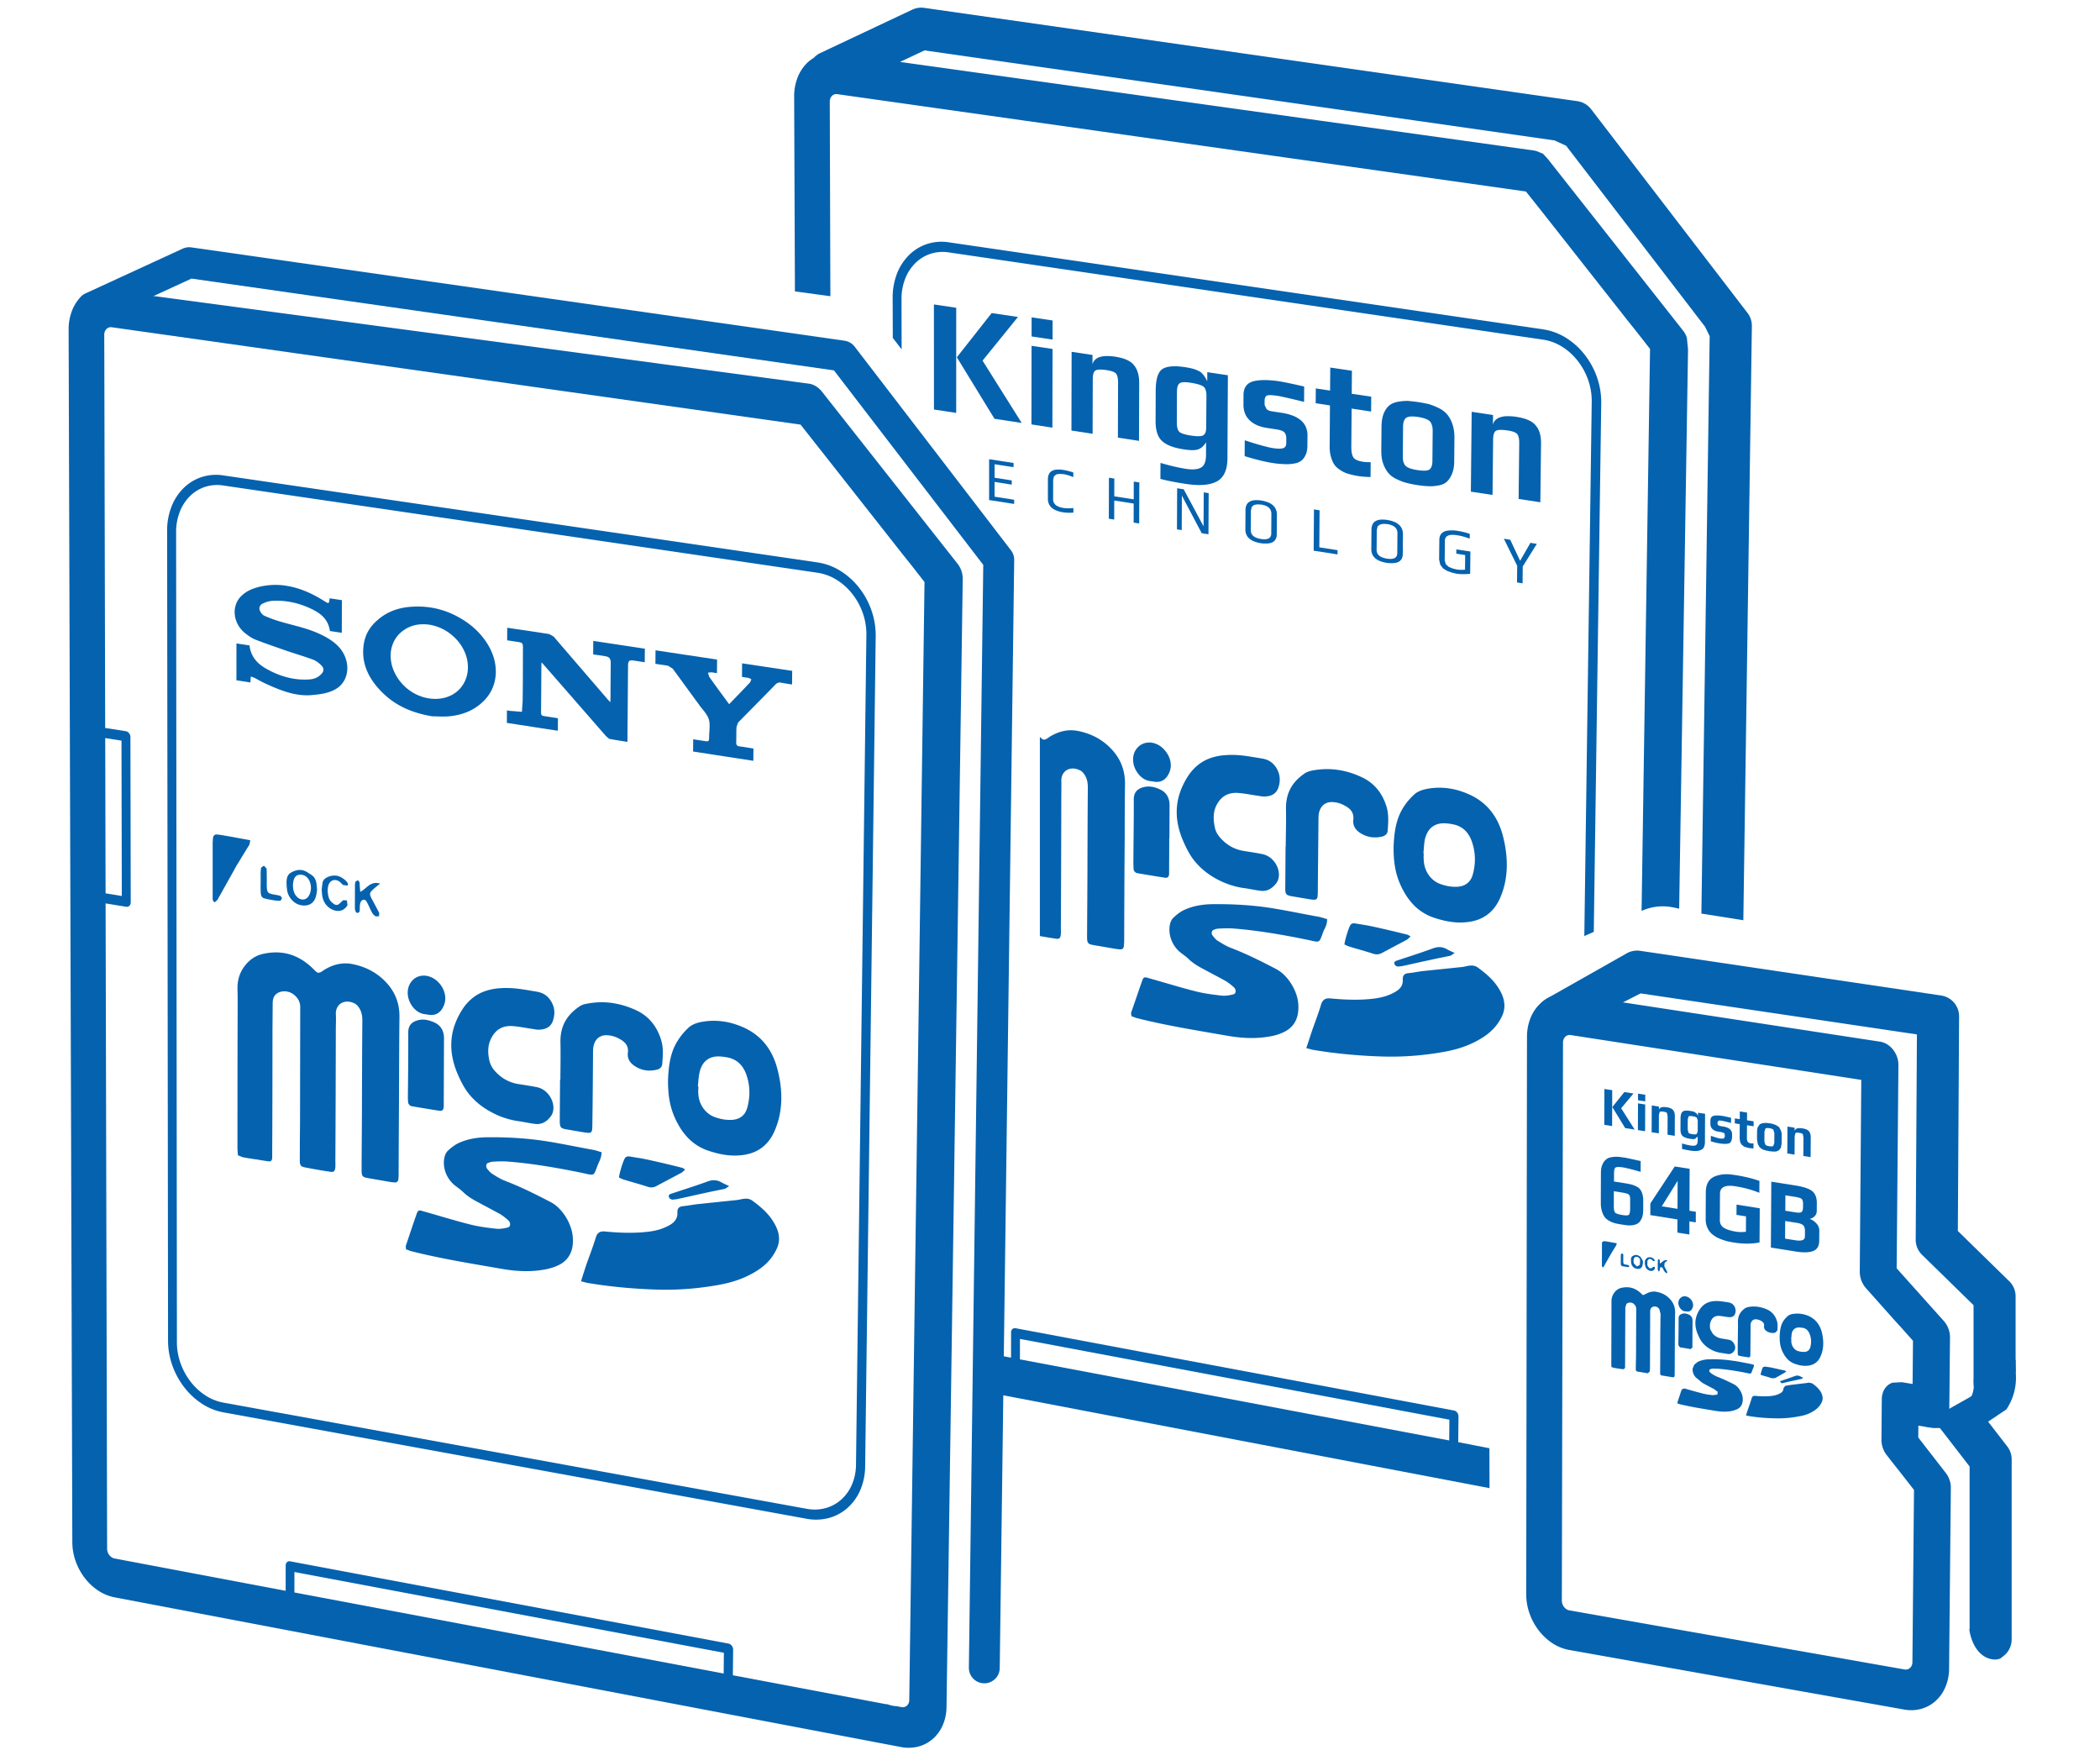 <svg id="Слой_1" data-name="Слой 1" xmlns="http://www.w3.org/2000/svg" viewBox="0 0 136.063 113.386"><defs><style>.cls-1{isolation:isolate;}.cls-2{fill:#0562af;}.cls-3,.cls-4{fill:none;stroke:#0562af;stroke-linecap:round;stroke-linejoin:round;}.cls-3{stroke-width:2px;}.cls-4{stroke-width:0.5px;}</style></defs><g class="cls-1"><path class="cls-2" d="M62.357,37.238a1.613,1.613,0,0,0-.179-.514,1.488,1.488,0,0,0-.153-.225L53.261,25.378a1.594,1.594,0,0,0-.185-.198,1.443,1.443,0,0,0-.208-.156,1.276,1.276,0,0,0-.225-.11,1.128,1.128,0,0,0-.236-.06L7.157,18.802a2.333,2.333,0,0,0-1.093.1c-.335.116-.556.049-.808.304a2.708,2.708,0,0,0-.595.934,3.333,3.333,0,0,0-.215,1.211L4.686,99.913a3.714,3.714,0,0,0,.217,1.229,3.943,3.943,0,0,0,.586,1.079,3.612,3.612,0,0,0,.869.816,2.937,2.937,0,0,0,1.066.441l50.949,9.697a2.551,2.551,0,0,0,1.131-.031,2.314,2.314,0,0,0,.934-.495,2.491,2.491,0,0,0,.64-.879,3.026,3.026,0,0,0,.248-1.181l1.051-73.084A1.498,1.498,0,0,0,62.357,37.238ZM6.817,47.814l1.054.166.021,10.064-1.051-.172Zm40.071,60.6-27.813-5.252.002-1.325L46.901,107.069Zm12.025,1.721a.536.536,0,0,1-.043.206.441.441,0,0,1-.11.154.399.399,0,0,1-.16.087.422.422,0,0,1-.192.007l-.232-.044h-.001l-.001-0-.103-.019-.008.003a2.023,2.023,0,0,1-.471-.093c-.045-.016-.09-.032-.134-.049l-0.0.023-9.974-1.883.017-1.67a.364.364,0,0,0-.023-.129.431.431,0,0,0-.064-.116.404.404,0,0,0-.094-.089.309.309,0,0,0-.114-.048L18.789,101.143a.224.224,0,0,0-.109.005.22.22,0,0,0-.088.053.261.261,0,0,0-.06.091.321.321,0,0,0-.022.118l-.002,1.644-11.089-2.094a.511.511,0,0,1-.186-.077.634.634,0,0,1-.152-.143.69.69,0,0,1-.103-.189.646.646,0,0,1-.038-.215L6.842,58.524l1.34.219a.23.23,0,0,0,.11-.008.242.242,0,0,0,.092-.056.277.277,0,0,0,.063-.094.317.317,0,0,0,.023-.121l-.02-10.721a.378.378,0,0,0-.024-.129.426.426,0,0,0-.063-.115.383.383,0,0,0-.093-.086.285.285,0,0,0-.111-.044l-1.344-.211L6.758,22.893,6.756,22.227l-.001-.548a.553.553,0,0,1,.038-.206.466.466,0,0,1,.104-.159.406.406,0,0,1,.155-.097.412.412,0,0,1,.191-.017L51.871,27.508l.998,1.266.608.771,4.966,6.311.609.761.849,1.089Z"/><path class="cls-2" d="M14.457,90.86a3.167,3.167,0,0,1-1.167-.476,3.914,3.914,0,0,1-.951-.891,4.295,4.295,0,0,1-.641-1.18,4.051,4.051,0,0,1-.236-1.345l-.051-52.503a3.582,3.582,0,0,1,.237-1.31,2.902,2.902,0,0,1,.65-1.005,2.494,2.494,0,0,1,.967-.602,2.547,2.547,0,0,1,1.188-.099L52.971,37.104a3.261,3.261,0,0,1,1.242.462,3.925,3.925,0,0,1,1.011.911,4.291,4.291,0,0,1,.675,1.229,4.122,4.122,0,0,1,.236,1.416l-.673,53.768a3.337,3.337,0,0,1-.265,1.288,2.758,2.758,0,0,1-.69.966,2.523,2.523,0,0,1-1.01.552,2.734,2.734,0,0,1-1.226.047L14.457,90.86m38.522-54.424L14.454,30.795a3.043,3.043,0,0,0-1.412.117,2.98,2.98,0,0,0-1.153.713,3.442,3.442,0,0,0-.777,1.194,4.237,4.237,0,0,0-.284,1.56l.06,52.486a4.797,4.797,0,0,0,.282,1.601,5.101,5.101,0,0,0,.766,1.403,4.673,4.673,0,0,0,1.134,1.057,3.781,3.781,0,0,0,1.386.565l37.806,6.897a3.255,3.255,0,0,0,1.455-.054,2.997,2.997,0,0,0,1.201-.654,3.27,3.27,0,0,0,.821-1.148,3.971,3.971,0,0,0,.316-1.535l.683-53.785a4.904,4.904,0,0,0-.28-1.687,5.09,5.09,0,0,0-.803-1.461,4.661,4.661,0,0,0-1.202-1.081,3.879,3.879,0,0,0-1.476-.547"/><path class="cls-2" d="M22.766,62.441a2.35,2.35,0,0,0-.462-.03,2.324,2.324,0,0,0-.44.058,2.59,2.59,0,0,0-.419.135,3.164,3.164,0,0,0-.4.203,1.074,1.074,0,0,0-.106.069c-.034.025-.069.05-.104.072A.477.477,0,0,1,20.723,63a.322.322,0,0,1-.129.013l-.052-.02-.136-.116a4.684,4.684,0,0,0-.482-.441,3.754,3.754,0,0,0-.495-.333,3.24,3.24,0,0,0-.508-.23,3.073,3.073,0,0,0-.521-.133,3.167,3.167,0,0,0-.327-.036q-.164-.01-.331-.003-.167.007-.336.029-.169.022-.34.059a2.012,2.012,0,0,0-.292.084,1.864,1.864,0,0,0-.268.125,1.963,1.963,0,0,0-.249.168,2.333,2.333,0,0,0-.233.212,2.471,2.471,0,0,0-.288.369,2.198,2.198,0,0,0-.205.413,2.281,2.281,0,0,0-.117.463,2.752,2.752,0,0,0-.025.517q.004.128.006.253.002.126.003.25.001.125.001.25 0.0.125 0.0.252-.004,1.153-.007,2.308-.003,1.154-.004,2.307-.001,1.153-.002,2.304-.001,1.151-.001,2.299c0,.038.001.076.003.114s.005.077.008.117l.01.122c.003.042.007.084.009.128.036.012.071.025.103.039s.064.027.095.039.06.024.089.034a.582.582,0,0,0,.086.022q.105.018.21.036.105.018.21.035.105.017.21.033.105.016.21.029.097.017.195.033.098.017.196.032.098.016.198.031.099.015.201.028a.239.239,0,0,0,.094-.007.145.145,0,0,0,.066-.042.2.2,0,0,0,.04-.074.444.444,0,0,0,.018-.106l0-.232q.005-.975.008-1.95.003-.976.005-1.953.002-.977.003-1.956.001-.979.002-1.958 0-.241.002-.483.002-.242.004-.486.002-.244.004-.488.002-.245.002-.49a1.384,1.384,0,0,1,.009-.161.92.92,0,0,1,.029-.148.697.697,0,0,1,.055-.135.634.634,0,0,1,.085-.122.667.667,0,0,1,.151-.117.798.798,0,0,1,.182-.075.923.923,0,0,1,.201-.032.988.988,0,0,1,.31.034.962.962,0,0,1,.098.033.93.93,0,0,1,.095.044.891.891,0,0,1,.09.055,1.403,1.403,0,0,1,.206.175,1.042,1.042,0,0,1,.156.208.911.911,0,0,1,.095.244,1.013,1.013,0,0,1,.023.283l-0.0.304-.003,1.824L19.445,69.246l-.003,1.825-.003,1.824q-.004.283-.007.568-.003.285-.004.572-.001.286-.002.574-.001.287-.001.575a.999.999,0,0,0,.014.19.3.3,0,0,0,.052.127.258.258,0,0,0,.105.079.738.738,0,0,0,.172.047q.101.02.203.039t.203.038q.101.019.203.037t.203.036q.102.018.203.035t.203.033q.102.016.203.032t.203.031a.501.501,0,0,0,.15.007.177.177,0,0,0,.099-.043.219.219,0,0,0,.058-.098.727.727,0,0,0,.028-.158c.003-.04.004-.08.005-.119s0-.078-0-.117l-.002-.115c-.001-.038-.001-.076-.001-.114q.006-1.051.01-2.103.004-1.053.008-2.107.003-1.054.006-2.11.003-1.056.005-2.113c0-.082.002-.164.003-.247s.004-.166.005-.25.002-.168.002-.253-.003-.17-.008-.256a.907.907,0,0,1,.057-.372.713.713,0,0,1,.188-.274.703.703,0,0,1,.289-.154.852.852,0,0,1,.359-.014q.042.007.084.018t.086.025q.043.015.087.033t.088.042a.439.439,0,0,1,.078.051.73.73,0,0,1,.075.071,1.034,1.034,0,0,1,.069.083c.022.029.042.059.06.088a1.163,1.163,0,0,1,.097.191,1.299,1.299,0,0,1,.061.2,1.635,1.635,0,0,1,.031.206c.006.069.009.139.008.21q-.006.689-.01,1.376-.004.687-.007,1.373-.003.686-.005,1.372-.002.686-.004,1.373-.001.521-.004,1.043-.003.522-.007,1.044-.003.522-.007,1.044-.003.521-.004,1.041a1.596,1.596,0,0,0,.014.252.309.309,0,0,0,.06.151.288.288,0,0,0,.133.085,1.457,1.457,0,0,0,.232.054l.345.06.344.059.342.059.34.059a2.716,2.716,0,0,0,.33.038.237.237,0,0,0,.175-.049.301.301,0,0,0,.07-.187,3.55,3.55,0,0,0,.013-.377q.003-.831.007-1.662.004-.832.009-1.663.005-.832.009-1.665.004-.833.007-1.667.001-.43.003-.861.002-.43.004-.86.002-.429.006-.858.004-.428.009-.854a3.52,3.52,0,0,0-.046-.635,3.035,3.035,0,0,0-.159-.589,2.987,2.987,0,0,0-.276-.545,3.373,3.373,0,0,0-.395-.502,3.908,3.908,0,0,0-.485-.435,3.8,3.8,0,0,0-.52-.33,4.023,4.023,0,0,0-.548-.238,4.566,4.566,0,0,0-.567-.157l-.031-.006-.031-.006-.031-.006-.031-.005"/><path class="cls-2" d="M35.62,73.968q-.529-.09-1.057-.15-.527-.06-1.053-.094-.526-.034-1.05-.045-.524-.012-1.048-.003c-.156.006-.309.017-.46.035s-.299.042-.444.074a3.979,3.979,0,0,0-.428.118,3.639,3.639,0,0,0-.412.168c-.056.029-.111.06-.165.094s-.107.071-.16.109-.103.079-.154.121-.099.086-.147.13a.628.628,0,0,0-.11.125.817.817,0,0,0-.08.152,1.197,1.197,0,0,0-.054.174,1.842,1.842,0,0,0-.033.191,1.797,1.797,0,0,0,.022.474,1.892,1.892,0,0,0,.143.454,1.936,1.936,0,0,0,.608.749c.039.03.079.06.118.089s.078.059.117.089.077.061.115.093.075.066.112.101c.073.071.149.137.226.198s.156.118.236.171.162.103.244.151.166.093.25.136q.178.096.355.191.178.095.354.189.177.094.352.188.176.095.35.19.075.044.148.093.073.049.144.104.071.054.14.112.069.058.136.118a.38.38,0,0,1,.092.134.317.317,0,0,1,.024.143.212.212,0,0,1-.045.12.187.187,0,0,1-.115.065c-.061.016-.123.031-.186.043s-.127.024-.192.031a1.799,1.799,0,0,1-.196.013,1.432,1.432,0,0,1-.198-.011q-.126-.014-.253-.029-.127-.015-.255-.032-.128-.017-.256-.036-.128-.019-.256-.041-.085-.015-.171-.031t-.17-.034q-.085-.018-.169-.037t-.168-.041q-.379-.096-.756-.202-.377-.105-.754-.215-.376-.109-.753-.219-.377-.109-.754-.215l-.042-.013-.039-.011L27.29,78.429l-.032-.006a.285.285,0,0,0-.092-.004.135.135,0,0,0-.068.03.231.231,0,0,0-.053.07.833.833,0,0,0-.048.116q-.092.26-.181.521-.09.261-.178.523-.089.262-.176.524-.088.261-.175.521l.02.213c.029.008.057.017.086.027s.058.021.087.032.059.022.089.032.061.02.092.029q.497.126.995.237.498.111.997.211.499.1.998.192.499.092.999.179.231.04.461.08.231.04.462.08.231.04.462.08.231.04.462.08c.227.04.454.073.68.098.227.025.453.042.678.049.225.007.45.005.673-.009a6.187,6.187,0,0,0,.665-.076q.119-.019.238-.044.119-.026.237-.059.118-.033.233-.075.115-.042.227-.092a1.808,1.808,0,0,0,.466-.297,1.477,1.477,0,0,0,.324-.412,1.701,1.701,0,0,0,.174-.531,2.585,2.585,0,0,0,.015-.653,2.62,2.62,0,0,0-.152-.654,3.289,3.289,0,0,0-.313-.632,3.099,3.099,0,0,0-.435-.543,2.227,2.227,0,0,0-.519-.388q-.365-.19-.73-.375-.365-.184-.732-.359-.367-.174-.736-.335-.369-.16-.741-.304c-.074-.027-.147-.059-.22-.094s-.144-.073-.216-.113-.142-.082-.212-.125-.139-.087-.207-.131a.791.791,0,0,1-.093-.07c-.03-.026-.059-.054-.088-.084s-.056-.061-.082-.092-.051-.063-.075-.093a.284.284,0,0,1-.043-.1.319.319,0,0,1-.006-.107.233.233,0,0,1,.03-.092.129.129,0,0,1,.063-.056c.029-.013.058-.024.087-.035s.058-.02.087-.029a.83.83,0,0,1,.087-.02.638.638,0,0,1,.087-.009q.111-.007.222-.012.111-.005.223-.007.112-.002.225 0.0.113.002.229.008.372.028.746.067.374.039.749.088.375.049.752.106.376.057.753.122.234.04.468.082t.468.087q.234.045.467.091t.467.095c.052.011.1.022.145.031l.125.028c.039.009.074.016.107.023s.063.013.091.017a.522.522,0,0,0,.202.007.199.199,0,0,0,.122-.09,1.12,1.12,0,0,0,.103-.217c.038-.097.083-.22.144-.375.022-.052.046-.104.071-.158s.049-.11.071-.17a1.271,1.271,0,0,0,.078-.436c-.045-.014-.088-.027-.129-.039l-.116-.036c-.037-.011-.073-.022-.108-.033s-.07-.02-.105-.029q-.363-.066-.727-.136-.363-.069-.726-.139-.363-.069-.726-.137-.363-.067-.725-.129"/><path class="cls-2" d="M48.471,77.662c-.022-.004-.044-.006-.067-.008s-.044-.003-.066-.003-.044.001-.066.002-.044.003-.065.005c-.04.005-.08.011-.12.019s-.079.015-.118.023-.078.016-.118.023-.079.014-.12.019l-.647.067q-.323.033-.646.067-.322.034-.643.067-.321.034-.64.068c-.081.01-.16.021-.239.033s-.157.025-.235.037-.156.025-.235.035-.158.02-.238.027a.528.528,0,0,0-.143.041.289.289,0,0,0-.103.078.3.3,0,0,0-.059.123.588.588,0,0,0-.011.176.91.91,0,0,1-.027.249.728.728,0,0,1-.087.203.845.845,0,0,1-.139.168,1.327,1.327,0,0,1-.183.142,3.052,3.052,0,0,1-.371.191A3.316,3.316,0,0,1,42.7,79.654a3.947,3.947,0,0,1-.402.094c-.137.025-.276.043-.418.057-.22.024-.44.04-.66.048-.221.009-.442.011-.663.007-.222-.004-.444-.013-.666-.027-.223-.014-.446-.032-.669-.053a.939.939,0,0,0-.227,0,.446.446,0,0,0-.174.06.41.41,0,0,0-.129.129.79.79,0,0,0-.091.209q-.069.221-.144.44-.074.218-.152.435-.077.216-.156.432-.078.215-.156.43c-.027.083-.055.166-.082.251s-.055.171-.084.259-.058.18-.088.276-.061.196-.094.301c.05.012.095.023.137.034s.078.022.113.031.066.019.097.026.06.014.089.019q.538.09,1.074.16.537.07,1.073.122.537.052,1.073.087.537.035,1.074.054.525.021,1.043.013.519-.008,1.031-.044.513-.036,1.021-.1.508-.063,1.013-.152c.213-.037.423-.08.63-.13.207-.051.411-.109.612-.177.201-.068.398-.144.591-.232A5.695,5.695,0,0,0,48.88,82.42a4.34,4.34,0,0,0,.429-.281,3.529,3.529,0,0,0,.385-.332,3.101,3.101,0,0,0,.606-.855,1.605,1.605,0,0,0,.145-.412,1.491,1.491,0,0,0,.024-.421,1.757,1.757,0,0,0-.094-.43,2.453,2.453,0,0,0-.207-.44,3.393,3.393,0,0,0-.299-.445,4.013,4.013,0,0,0-.347-.383c-.122-.119-.251-.231-.382-.338s-.267-.209-.404-.31a.628.628,0,0,0-.065-.041.604.604,0,0,0-.066-.031.616.616,0,0,0-.066-.023.664.664,0,0,0-.067-.015"/><path class="cls-2" d="M45.215,70.375c.009-.073.016-.146.022-.22s.012-.148.019-.222.014-.147.025-.219.023-.142.04-.211a1.661,1.661,0,0,1,.171-.483,1.135,1.135,0,0,1,.285-.341,1.077,1.077,0,0,1,.389-.195,1.462,1.462,0,0,1,.482-.044q.043.002.086.005t.087.008q.044.005.088.011t.088.013l.062.011.061.012.061.013.061.013a1.576,1.576,0,0,1,.359.14,1.437,1.437,0,0,1,.302.218,1.583,1.583,0,0,1,.244.296,2.037,2.037,0,0,1,.187.372,3.608,3.608,0,0,1,.16.576,3.464,3.464,0,0,1,.06.567,3.535,3.535,0,0,1-.032.554,3.787,3.787,0,0,1-.114.537,1.159,1.159,0,0,1-.138.309.94.94,0,0,1-.207.229.974.974,0,0,1-.269.149,1.245,1.245,0,0,1-.323.07q-.075.006-.151.007t-.152-.003q-.076-.004-.153-.012t-.153-.021q-.072-.012-.144-.028t-.144-.036q-.072-.02-.144-.043t-.144-.051a1.463,1.463,0,0,1-.407-.231,1.626,1.626,0,0,1-.322-.346,1.767,1.767,0,0,1-.218-.434,1.828,1.828,0,0,1-.095-.492c-.002-.039-.003-.078-.004-.118s.001-.08.002-.119.002-.08.004-.119.002-.079.003-.117l-.033-.005m1.735-4.189q-.147-.024-.294-.038t-.294-.018q-.147-.004-.295.002t-.295.023c-.105.012-.211.027-.316.046a2.541,2.541,0,0,0-.308.076,1.641,1.641,0,0,0-.288.121,1.257,1.257,0,0,0-.256.183q-.13.121-.251.253-.12.132-.23.275-.109.143-.207.299-.098.155-.184.324a3.588,3.588,0,0,0-.214.551,4.785,4.785,0,0,0-.132.568c-.033.19-.055.378-.071.562s-.026.363-.033.534c-.002.225.003.44.016.647s.035.406.066.6a5.03,5.03,0,0,0,.124.568,4.704,4.704,0,0,0,.192.549,5.382,5.382,0,0,0,.401.771,3.91,3.91,0,0,0,.502.64,3.274,3.274,0,0,0,.618.498,3.357,3.357,0,0,0,.75.344q.116.037.231.071.115.034.23.063.115.029.23.054.115.025.23.044.141.024.281.039.141.015.281.021.141.006.281.002.141-.004.281-.019a3.004,3.004,0,0,0,.707-.146,2.341,2.341,0,0,0,1.109-.79,2.996,2.996,0,0,0,.385-.663,5.136,5.136,0,0,0,.303-.952,5.524,5.524,0,0,0,.119-.99,6.515,6.515,0,0,0-.051-1.024,8.158,8.158,0,0,0-.208-1.052,4.7,4.7,0,0,0-.336-.9,3.834,3.834,0,0,0-.491-.752,3.598,3.598,0,0,0-.645-.601,3.966,3.966,0,0,0-.797-.446q-.143-.061-.286-.113t-.286-.094q-.143-.042-.285-.075t-.285-.056"/><path class="cls-2" d="M34.199,64.144q-.109-.018-.218-.035-.109-.017-.217-.032-.109-.015-.217-.028-.108-.013-.216-.022a6.178,6.178,0,0,0-.994-.005,3.652,3.652,0,0,0-.91.186,2.753,2.753,0,0,0-.803.44,3.059,3.059,0,0,0-.673.756,4.736,4.736,0,0,0-.478.96,3.966,3.966,0,0,0-.222,1.018,4.107,4.107,0,0,0,.058,1.081,5.256,5.256,0,0,0,.359,1.151c.055.127.112.253.174.378s.126.247.195.367.144.236.223.347a3.412,3.412,0,0,0,.257.319q.138.155.286.293.148.138.305.26.157.122.323.23.166.108.34.203c.14.079.281.15.423.214s.284.12.425.169.281.091.419.127.274.064.406.087l.067.011.066.01.066.009.065.008c.064.011.124.021.182.032s.113.02.166.03l.153.028c.049.009.097.017.143.025l.069.011.068.011.067.01.066.009a1.039,1.039,0,0,0,.315.007.938.938,0,0,0,.278-.083,1.099,1.099,0,0,0,.243-.16,1.508,1.508,0,0,0,.209-.223.818.818,0,0,0,.151-.292,1.055,1.055,0,0,0,.038-.34,1.311,1.311,0,0,0-.068-.356,1.418,1.418,0,0,0-.166-.339,1.57,1.57,0,0,0-.187-.231,1.331,1.331,0,0,0-.213-.175,1.244,1.244,0,0,0-.235-.122,1.29,1.29,0,0,0-.254-.07l-.095-.018-.095-.018-.095-.017-.094-.016q-.094-.016-.187-.031-.094-.015-.187-.03-.093-.015-.186-.029-.093-.015-.186-.03l-.013-.002-.009-.001-.018-.003-.014-.002a2.502,2.502,0,0,1-.388-.097,2.401,2.401,0,0,1-.369-.16,2.548,2.548,0,0,1-.35-.227,2.965,2.965,0,0,1-.331-.298,1.995,1.995,0,0,1-.144-.17,1.597,1.597,0,0,1-.116-.178,1.412,1.412,0,0,1-.149-.391,3.161,3.161,0,0,1-.058-.347,2.382,2.382,0,0,1-.014-.34,1.862,1.862,0,0,1,.04-.329,1.576,1.576,0,0,1,.102-.314,1.813,1.813,0,0,1,.239-.41,1.3,1.3,0,0,1,.313-.289,1.224,1.224,0,0,1,.386-.164,1.572,1.572,0,0,1,.458-.036c.106.006.213.016.32.029s.215.029.322.046.215.035.322.053.214.035.32.049l.042.007.045.007.047.008.048.008.073.012c.025.004.05.007.076.01s.051.005.075.005a.642.642,0,0,0,.073-.002,1.464,1.464,0,0,0,.296-.038.902.902,0,0,0,.256-.103.73.73,0,0,0,.205-.184.917.917,0,0,0,.142-.282,1.808,1.808,0,0,0,.07-.314,1.436,1.436,0,0,0,.006-.317,1.331,1.331,0,0,0-.07-.318,1.497,1.497,0,0,0-.158-.318,1.311,1.311,0,0,0-.184-.233,1.179,1.179,0,0,0-.215-.171,1.251,1.251,0,0,0-.241-.115,1.516,1.516,0,0,0-.262-.067l-.144-.024-.144-.024-.145-.024-.145-.024"/><path class="cls-2" d="M39.783,64.993q-.231-.038-.461-.054-.23-.016-.459-.01-.229.006-.457.032-.228.027-.455.074-.048.01-.094.022-.046.012-.089.028-.043.015-.083.033-.04.018-.076.038a3.54,3.54,0,0,0-.535.421,2.535,2.535,0,0,0-.412.514,2.35,2.35,0,0,0-.263.631,2.955,2.955,0,0,0-.087.773q.006.307.007.612.001.306-.001.611-.002.305-.005.61-.003.305-.005.61l-.021-.004-.004.682-.005.684-.005.684-.004.681a1.349,1.349,0,0,0,.018.217.311.311,0,0,0,.056.136.272.272,0,0,0,.114.082,1.054,1.054,0,0,0,.193.054l.297.05.299.051.299.051.297.05a2.177,2.177,0,0,0,.299.031.217.217,0,0,0,.16-.049.288.288,0,0,0,.065-.173,3.169,3.169,0,0,0,.014-.342q.008-.556.014-1.112.006-.557.011-1.115.005-.558.009-1.118.004-.56.008-1.122l.001-.117c0-.039.001-.079.002-.119s.002-.079.004-.119.004-.078.007-.116a1.195,1.195,0,0,1,.099-.356.836.836,0,0,1,.189-.263.744.744,0,0,1,.268-.159.917.917,0,0,1,.338-.044l.053.003.053.005.053.006.053.008q.081.013.162.035.081.021.16.051.079.029.157.067.078.038.153.084a1.39,1.39,0,0,1,.231.156.864.864,0,0,1,.172.192.701.701,0,0,1,.097.238.866.866,0,0,1,.007.292.88.88,0,0,0,.005.259.755.755,0,0,0,.076.223.873.873,0,0,0,.139.192,1.245,1.245,0,0,0,.192.164,1.984,1.984,0,0,0,.176.108,1.793,1.793,0,0,0,.177.084,1.685,1.685,0,0,0,.178.061,1.654,1.654,0,0,0,.179.04,1.686,1.686,0,0,0,.189.021,1.795,1.795,0,0,0,.189-0q.095-.005.19-.02.095-.014.19-.037a.589.589,0,0,0,.125-.046.455.455,0,0,0,.108-.075.363.363,0,0,0,.078-.107.375.375,0,0,0,.035-.141c.009-.129.02-.258.028-.386s.014-.258.013-.387a3.06,3.06,0,0,0-.026-.389,2.295,2.295,0,0,0-.087-.392,3.576,3.576,0,0,0-.254-.627,3.018,3.018,0,0,0-.352-.529,2.801,2.801,0,0,0-.445-.429,2.909,2.909,0,0,0-.534-.326q-.184-.087-.367-.159t-.366-.13q-.183-.058-.366-.102t-.365-.074"/><path class="cls-2" d="M27.634,66.07a1.451,1.451,0,0,0-.17-.018,1.304,1.304,0,0,0-.169.003,1.24,1.24,0,0,0-.168.026,1.255,1.255,0,0,0-.168.05.9.9,0,0,0-.214.107.644.644,0,0,0-.162.159.685.685,0,0,0-.101.222,1.079,1.079,0,0,0-.031.296q.002.52.001,1.038-.001.519-.005,1.037-.004.518-.009,1.035-.005.517-.011,1.034l.009.294a.434.434,0,0,0,.021.113.307.307,0,0,0,.048.09.278.278,0,0,0,.073.066.34.34,0,0,0,.098.041q.225.038.45.076.225.038.45.075.225.037.45.073.225.036.45.07a.3.3,0,0,0,.116 0.0.166.166,0,0,0,.081-.043.223.223,0,0,0,.051-.083.516.516,0,0,0,.027-.12l.001-.246.002-.518.002-.517.002-.515.002-.512.002-.536.002-.536.002-.534.002-.53a1.376,1.376,0,0,0-.034-.317,1.089,1.089,0,0,0-.104-.277.964.964,0,0,0-.174-.229,1.012,1.012,0,0,0-.242-.173q-.073-.036-.145-.067-.073-.031-.145-.056-.072-.025-.145-.044-.072-.019-.145-.031"/><path class="cls-2" d="M14.403,54.105l-.092-.015c-.03-.005-.06-.009-.09-.013s-.06-.008-.09-.011-.061-.006-.092-.008a.296.296,0,0,0-.091.014.194.194,0,0,0-.071.042.214.214,0,0,0-.05.072.376.376,0,0,0-.027.104l-.021.29 0.0.898 0.0.9 0.0.899 0.0.897c0,.023-.001.047.001.072a.28.28,0,0,0,.012.072.203.203,0,0,0,.04.07.303.303,0,0,0,.082.065l.166-.148q.121-.213.242-.428.121-.215.242-.431.121-.216.242-.434t.242-.435c.029-.048.057-.098.084-.148s.055-.102.083-.153.056-.102.085-.153.059-.1.09-.147q.094-.156.188-.311.094-.154.188-.308.094-.153.188-.305.094-.152.188-.304a.294.294,0,0,0,.025-.061.671.671,0,0,0,.016-.071c.005-.026.009-.054.014-.084s.011-.064.019-.101c-.164-.029-.324-.059-.48-.087s-.309-.057-.458-.085-.297-.055-.442-.08-.289-.05-.432-.073"/><path class="cls-2" d="M41.411,75.02q-.074-.013-.148-.025l-.148-.024-.148-.024q-.074-.012-.148-.025a.606.606,0,0,0-.1-.009.335.335,0,0,0-.09.011.237.237,0,0,0-.078.037.261.261,0,0,0-.064.07,1.411,1.411,0,0,0-.101.222c-.038.1-.08.221-.119.347s-.076.257-.105.376a2.534,2.534,0,0,0-.059.309c.027.01.054.022.082.035l.085.039c.029.013.058.026.087.037a.849.849,0,0,0,.088.029c.131.04.261.078.39.116s.259.075.387.112.257.075.385.114.256.079.385.122l.024.007.024.006.024.005.023.004a.69.69,0,0,0,.111.01.632.632,0,0,0,.106-.008.667.667,0,0,0,.102-.025.805.805,0,0,0,.101-.041q.206-.111.412-.22.206-.109.412-.218.206-.109.412-.218.206-.109.413-.22a.525.525,0,0,0,.054-.038c.017-.014.035-.029.053-.046s.038-.035.059-.056.045-.043.072-.068l-.088-.053c-.024-.015-.044-.027-.062-.036a.407.407,0,0,0-.046-.022.192.192,0,0,0-.04-.011q-.269-.068-.538-.134-.269-.066-.538-.129-.269-.063-.538-.125-.269-.061-.538-.12-.074-.017-.148-.032t-.148-.03q-.074-.014-.148-.028t-.148-.026"/><path class="cls-2" d="M27.639,63.216a1.107,1.107,0,0,0-.294-.009,1.008,1.008,0,0,0-.278.069.983.983,0,0,0-.25.148,1.065,1.065,0,0,0-.207.228,1.089,1.089,0,0,0-.158.357,1.275,1.275,0,0,0-.032.398,1.471,1.471,0,0,0,.091.407,1.586,1.586,0,0,0,.209.384,1.532,1.532,0,0,0,.173.195,1.237,1.237,0,0,0,.187.146,1.097,1.097,0,0,0,.412.157l.03.005.031.004.031.003.031.002.179.03a.964.964,0,0,0,.333-.007.751.751,0,0,0,.272-.115.866.866,0,0,0,.213-.211,1.298,1.298,0,0,0,.156-.294,1.161,1.161,0,0,0,.08-.352,1.308,1.308,0,0,0-.027-.364,1.499,1.499,0,0,0-.126-.356,1.605,1.605,0,0,0-.409-.518,1.497,1.497,0,0,0-.208-.146,1.357,1.357,0,0,0-.218-.102,1.233,1.233,0,0,0-.222-.059"/><path class="cls-2" d="M19.534,58.265a.454.454,0,0,1-.158-.061.713.713,0,0,1-.148-.12.83.83,0,0,1-.12-.161,1.116,1.116,0,0,1-.1-.281c-.006-.032-.01-.063-.013-.092s-.005-.056-.008-.08-.004-.044-.006-.059a1.622,1.622,0,0,1,.03-.329.702.702,0,0,1,.087-.231.388.388,0,0,1,.144-.138.444.444,0,0,1,.2-.05q.016-.001.032-0l.031.001.031.003.03.004a.591.591,0,0,1,.175.057.613.613,0,0,1,.151.109.73.73,0,0,1,.122.16.953.953,0,0,1,.086.208,1.149,1.149,0,0,1,.042.209,1.037,1.037,0,0,1,.001.2,1.007,1.007,0,0,1-.036.19,1.042,1.042,0,0,1-.07.178.67.67,0,0,1-.091.136.469.469,0,0,1-.114.096.404.404,0,0,1-.137.051.483.483,0,0,1-.161-.001m.025-1.897a.843.843,0,0,0-.188-.009.962.962,0,0,0-.182.03,1.246,1.246,0,0,0-.175.061,1.751,1.751,0,0,0-.168.084.483.483,0,0,0-.169.155.614.614,0,0,0-.085.207,1.217,1.217,0,0,0-.026.241c-.002.084.002.17.007.256l.031.298a1.224,1.224,0,0,0,.107.319,1.252,1.252,0,0,0,.183.273,1.184,1.184,0,0,0,.242.21,1.034,1.034,0,0,0,.283.129l.031.008.031.007.03.006.03.005a1.02,1.02,0,0,0,.286.008.778.778,0,0,0,.251-.073.682.682,0,0,0,.204-.153.758.758,0,0,0,.143-.232,1.087,1.087,0,0,0,.046-.138c.013-.048.023-.096.032-.143s.015-.093.022-.136.011-.082.016-.117c-.002-.044-.005-.084-.007-.119s-.005-.068-.008-.097l-.008-.084-.008-.08a1.174,1.174,0,0,0-.038-.197.813.813,0,0,0-.073-.175.666.666,0,0,0-.114-.149.706.706,0,0,0-.162-.118l-.188-.124a1.113,1.113,0,0,0-.096-.057.982.982,0,0,0-.095-.044.893.893,0,0,0-.093-.032.847.847,0,0,0-.092-.02"/><path class="cls-2" d="M46.402,76.47a.893.893,0,0,0-.131-.013.941.941,0,0,0-.13.006,1.085,1.085,0,0,0-.13.024,1.345,1.345,0,0,0-.131.039q-.308.112-.617.217-.309.106-.618.208-.309.102-.618.203-.308.101-.615.203l-.076.07a.3.3,0,0,0,.009.125.202.202,0,0,0,.051.085.254.254,0,0,0,.08.052.423.423,0,0,0,.094.027l.258-.027q.222-.046.445-.096.223-.049.448-.1.224-.05.448-.1.224-.049.446-.096.166-.038.333-.074.167-.036.335-.07.168-.035.336-.068.167-.034.334-.068a.261.261,0,0,0,.055-.024c.018-.01.037-.023.059-.038s.046-.032.075-.051.063-.04.104-.062c-.062-.031-.115-.057-.163-.08s-.089-.042-.127-.059-.071-.033-.102-.049-.061-.031-.09-.048q-.046-.027-.092-.049-.046-.022-.09-.039t-.089-.029q-.044-.012-.088-.019"/><path class="cls-2" d="M24.49,57.209a.718.718,0,0,0-.348.025.99.99,0,0,0-.278.153c-.086.064-.167.137-.252.206a1.512,1.512,0,0,1-.269.184c-.005-.045-.009-.083-.012-.116s-.005-.062-.007-.087l-.005-.069c-.002-.021-.004-.041-.006-.063l-.02-.298-.105-.123-.158.092-.032.16-.001.388-.001.387-.001.385-.001.381a.634.634,0,0,0,.011.124.436.436,0,0,0,.032.1.233.233,0,0,0,.047.069.109.109,0,0,0,.057.031l.007.001.008 0.0.008-.001.005-.001a.147.147,0,0,0,.082-.03.135.135,0,0,0,.041-.061.318.318,0,0,0,.015-.081c.002-.029.002-.059.002-.088.003-.044.004-.088.005-.131s.003-.087.008-.13a.628.628,0,0,1,.025-.125.421.421,0,0,1,.058-.116.25.25,0,0,1,.042-.044.214.214,0,0,1,.048-.029.19.19,0,0,1,.051-.015.178.178,0,0,1,.052.001.182.182,0,0,1,.043.013.199.199,0,0,1,.041.024.232.232,0,0,1,.037.036.284.284,0,0,1,.032.047c.029.049.055.099.081.149s.05.102.074.154.048.104.072.156.049.104.075.155c.018.035.037.071.058.105a.838.838,0,0,0,.068.098.521.521,0,0,0,.084.083.415.415,0,0,0,.105.06l.19-.016.011-.21q-.059-.116-.119-.231-.061-.116-.122-.232-.062-.116-.124-.232-.063-.116-.126-.232a1.243,1.243,0,0,1-.08-.181.331.331,0,0,1-.019-.136.254.254,0,0,1,.044-.117.747.747,0,0,1,.109-.124c.032-.03.065-.06.1-.091s.072-.062.113-.096.083-.068.13-.106.098-.078.153-.122l-.036-.011-.035-.009-.034-.007-.033-.006"/><path class="cls-2" d="M21.799,56.731a.884.884,0,0,0-.153-.011.941.941,0,0,0-.154.015,1.089,1.089,0,0,0-.155.04,1.339,1.339,0,0,0-.155.064.99.99,0,0,0-.102.064.515.515,0,0,0-.083.075.397.397,0,0,0-.062.094.47.47,0,0,0-.037.121l-.016.114c-.005.038-.01.076-.015.114s-.009.074-.013.11-.007.069-.01.101c.002.042.005.082.008.121s.006.076.009.113.007.072.011.107.009.068.014.102a1.304,1.304,0,0,0,.095.297,1.144,1.144,0,0,0,.156.249,1.097,1.097,0,0,0,.211.197,1.156,1.156,0,0,0,.26.138l.043.014.042.012.042.01.041.008a.762.762,0,0,0,.22.005.646.646,0,0,0,.199-.058.679.679,0,0,0,.173-.121.867.867,0,0,0,.144-.181L22.48,58.331l-.242-.016-.263.24a.318.318,0,0,1-.049.035.258.258,0,0,1-.051.022.233.233,0,0,1-.053.01.241.241,0,0,1-.054-.003.278.278,0,0,1-.044-.011.335.335,0,0,1-.045-.019.416.416,0,0,1-.045-.027.52.52,0,0,1-.045-.035.978.978,0,0,1-.103-.086.755.755,0,0,1-.088-.1.656.656,0,0,1-.068-.116.663.663,0,0,1-.044-.136,1.611,1.611,0,0,1-.037-.176,1.477,1.477,0,0,1-.016-.176,1.372,1.372,0,0,1,.005-.174,1.304,1.304,0,0,1,.028-.172.625.625,0,0,1,.075-.18.458.458,0,0,1,.115-.125.392.392,0,0,1,.144-.067.42.42,0,0,1,.163-.005.489.489,0,0,1,.061.014.551.551,0,0,1,.062.023.625.625,0,0,1,.063.032.712.712,0,0,1,.063.04l.22.212.284.034a.116.116,0,0,0,.028-.061.161.161,0,0,0-.008-.073.319.319,0,0,0-.042-.08.591.591,0,0,0-.072-.084,1.655,1.655,0,0,0-.155-.133,1.274,1.274,0,0,0-.155-.101,1.036,1.036,0,0,0-.155-.069.909.909,0,0,0-.156-.04"/><path class="cls-2" d="M17.102,56.076l-.188.134-.021.231c-.003.049-.004.098-.005.147s-0.0.097 0.0.146.002.097.002.146.001.098.001.148c0,.056-.001.111-.002.165s-.002.108-.003.161-.001.106-.001.159.002.106.004.159a1.932,1.932,0,0,0,.019.268.336.336,0,0,0,.063.16.305.305,0,0,0,.139.091,1.626,1.626,0,0,0,.248.061l.078.017.078.015.078.014.078.013.078.012.078.011.078.01.078.009.198-.003.094-.172-.094-.133c-.029-.011-.058-.02-.088-.028s-.06-.015-.091-.022-.062-.012-.093-.018-.062-.011-.094-.016a2.273,2.273,0,0,1-.293-.067.31.31,0,0,1-.157-.1.388.388,0,0,1-.065-.19,3.244,3.244,0,0,1-.017-.339c0-.038.001-.076.002-.114l.002-.115c.001-.039.001-.078.001-.118s-.002-.08-.004-.122q0-.066-0-.132-0-.066-.001-.132-.001-.066-.003-.132-.002-.066-.006-.133l-.178-.193"/><path class="cls-2" d="M18.541,37.943q-.207-.031-.414-.044-.207-.013-.416-.006-.208.006-.418.032-.209.026-.42.072c-.123.029-.245.062-.363.101a2.73,2.73,0,0,0-.344.139,2.09,2.09,0,0,0-.318.192,1.886,1.886,0,0,0-.286.259,1.403,1.403,0,0,0-.298.54,1.546,1.546,0,0,0-.049.613,1.719,1.719,0,0,0,.192.609,1.836,1.836,0,0,0,.427.529c.055.044.111.088.168.131s.115.085.174.124.118.076.178.109a1.609,1.609,0,0,0,.18.086q.263.102.528.199.265.097.532.191.267.094.534.187.267.093.535.187.205.067.411.133.206.066.413.133.207.067.413.137.206.07.412.146a1.179,1.179,0,0,1,.134.066,1.49,1.49,0,0,1,.131.085c.043.031.085.064.125.1s.079.072.116.111a.566.566,0,0,1,.101.134.311.311,0,0,1,.037.131.303.303,0,0,1-.024.13.527.527,0,0,1-.083.132,1.039,1.039,0,0,1-.171.163,1.024,1.024,0,0,1-.195.115,1.165,1.165,0,0,1-.214.072,1.459,1.459,0,0,1-.23.034q-.123.009-.246.01t-.245-.004q-.122-.005-.244-.017t-.243-.031q-.214-.033-.426-.086-.212-.053-.422-.126-.21-.073-.418-.165-.208-.092-.413-.203a3.357,3.357,0,0,1-.433-.266,2.156,2.156,0,0,1-.367-.337,1.729,1.729,0,0,1-.271-.431,1.897,1.897,0,0,1-.144-.548l-.212-.032-.212-.032-.212-.032-.212-.032-0.0.601-0.0.597-0.0.595-0.0.594.232.036.227.035.225.035.226.035c0-.032.001-.064.002-.096s.003-.063.005-.094.004-.063.007-.096l.008-.101.22.081c.06.03.12.061.179.093s.118.064.177.096.118.064.177.094.119.059.179.086c.174.081.348.159.522.233s.349.144.524.207.351.119.528.167a4.978,4.978,0,0,0,.533.114q.115.018.231.029.116.011.233.016.117.004.234.001.118-.003.236-.014c.142-.014.283-.028.423-.047s.278-.042.413-.074a2.765,2.765,0,0,0,.398-.123,2.14,2.14,0,0,0,.377-.194,1.465,1.465,0,0,0,.507-.583,1.67,1.67,0,0,0,.161-.754,1.975,1.975,0,0,0-.185-.796,2.164,2.164,0,0,0-.53-.71c-.071-.064-.145-.125-.222-.183s-.156-.113-.237-.164-.164-.1-.247-.146-.168-.088-.252-.128a6.465,6.465,0,0,0-.635-.269c-.213-.078-.426-.145-.641-.207s-.429-.119-.644-.176c-.215-.057-.43-.114-.646-.176q-.146-.04-.291-.086-.145-.046-.289-.098-.144-.052-.285-.109-.141-.057-.279-.118a.38.38,0,0,1-.089-.06.707.707,0,0,1-.086-.091.802.802,0,0,1-.072-.106.551.551,0,0,1-.047-.107.321.321,0,0,1,.021-.258.361.361,0,0,1,.076-.098.355.355,0,0,1,.102-.065q.067-.034.137-.063c.047-.019.095-.036.143-.051s.098-.027.147-.037a1.357,1.357,0,0,1,.15-.022q.132-.01.265-.012t.265.003q.133.005.265.018t.265.033q.182.028.364.069t.363.097q.182.056.363.126t.362.154a3.959,3.959,0,0,1,.434.232,2.113,2.113,0,0,1,.379.299,1.554,1.554,0,0,1,.288.399,1.707,1.707,0,0,1,.161.532l.196.03.193.029.191.029.19.029.001-.531.001-.527.001-.527.001-.531-.204-.031-.2-.03-.196-.029-.192-.029c-.007.057-.012.105-.018.145a.638.638,0,0,1-.02.095.106.106,0,0,1-.029.051.054.054,0,0,1-.045.01.179.179,0,0,1-.042-.013.598.598,0,0,1-.054-.027c-.02-.011-.043-.024-.068-.039l-.084-.051q-.304-.193-.61-.354-.306-.16-.614-.285a5.88,5.88,0,0,0-.618-.212,5.129,5.129,0,0,0-.622-.134"/><path class="cls-2" d="M34.737,40.944q-.212-.032-.423-.063-.211-.031-.423-.062-.211-.031-.423-.062-.211-.031-.422-.063l-.182-.027-.001.211-.001.205-.001.2-.001.198.182.028.178.027.174.026.17.026a1.022,1.022,0,0,1,.172.037.197.197,0,0,1,.097.062.235.235,0,0,1,.042.115,1.372,1.372,0,0,1,.008.194q-.002.408-.003.818-.001.41-.002.82-.001.41-.004.82-.003.409-.009.816c-0.0.072-.003.142-.006.212s-.008.139-.013.209-.011.139-.015.209-.009.14-.013.211q-.096-.006-.191-.013-.095-.007-.189-.015c-.063-.005-.125-.01-.189-.015s-.126-.009-.19-.013L32.845,46.02l-.001.217-.001.206-.001.197-.001.19.829.128.825.127.824.127.826.127.001-.204.001-.202.001-.202.001-.204-.215-.033-.211-.032-.207-.032-.203-.031a.961.961,0,0,1-.144-.03.152.152,0,0,1-.077-.047.17.17,0,0,1-.03-.087,1.269,1.269,0,0,1-.005-.15l.005-.752.005-.752.005-.75.005-.747.012-.178.159.18q.503.575,1.005,1.15.502.575,1.003,1.15.502.575,1.004,1.151.502.576,1.006,1.152l.203.175q.145.027.291.052.146.025.293.049.147.024.297.047.15.023.303.047l.002-.287.009-1.15.009-1.151.009-1.151.009-1.152a1.183,1.183,0,0,1,.017-.222.217.217,0,0,1,.06-.122.193.193,0,0,1,.122-.043,1.002,1.002,0,0,1,.203.016l.17.026.17.026.17.026.17.026.002-.235.002-.222.002-.213.002-.208-.84-.127-.836-.126-.834-.126-.832-.125-.002.216-.002.217-.002.219-.002.223q.067.01.134.019l.132.018.131.018q.065.009.13.019l.065.01.065.011.065.011.065.012a.612.612,0,0,1,.169.047.288.288,0,0,1,.109.085.333.333,0,0,1,.058.132.823.823,0,0,1,.016.186l-.004.576-.004.576-.004.575-.004.575-.012.226-.182-.196-.873-1.015-.872-1.014L36.744,42.253l-.871-1.013-.289-.164q-.106-.017-.212-.034t-.212-.033q-.106-.017-.212-.033t-.212-.032"/><path class="cls-2" d="M27.797,45.244a2.852,2.852,0,0,1-.479-.117,2.963,2.963,0,0,1-.464-.202,3.002,3.002,0,0,1-.82-.653,2.948,2.948,0,0,1-.556-.907,2.476,2.476,0,0,1-.166-.95,2.058,2.058,0,0,1,.219-.878,1.905,1.905,0,0,1,.6-.692,2.043,2.043,0,0,1,.801-.356,2.372,2.372,0,0,1,.435-.048,3.015,3.015,0,0,1,.454.027,3.132,3.132,0,0,1,.468.116,2.96,2.96,0,0,1,.446.19,3.039,3.039,0,0,1,.422.27,3.395,3.395,0,0,1,.396.354,2.892,2.892,0,0,1,.565.862,2.514,2.514,0,0,1,.199.927,2.141,2.141,0,0,1-.168.881,1.966,1.966,0,0,1-.537.727,1.993,1.993,0,0,1-.398.256,2.159,2.159,0,0,1-.446.159,2.404,2.404,0,0,1-.477.063,2.659,2.659,0,0,1-.492-.03m.081-5.89q-.141-.021-.282-.035t-.284-.02q-.142-.006-.285-.005t-.286.009a4.492,4.492,0,0,0-.622.071,3.743,3.743,0,0,0-.588.16,3.334,3.334,0,0,0-.548.257,3.266,3.266,0,0,0-.503.363,2.907,2.907,0,0,0-.356.351,2.466,2.466,0,0,0-.282.408,2.392,2.392,0,0,0-.197.472,2.699,2.699,0,0,0-.101.543,3.094,3.094,0,0,0,.18,1.397,3.565,3.565,0,0,0,.31.63,4.505,4.505,0,0,0,.434.586,5.429,5.429,0,0,0,.743.713,5.088,5.088,0,0,0,.828.531,5.811,5.811,0,0,0,.923.375,7.879,7.879,0,0,0,1.027.243c.05-.001.113 0.0.184.003s.152.006.238.009.179.005.274.005.194-.002.292-.007a4.567,4.567,0,0,0,.695-.1,3.663,3.663,0,0,0,.647-.21,3.273,3.273,0,0,0,.592-.332,3.368,3.368,0,0,0,.531-.468,2.605,2.605,0,0,0,.508-.83,2.728,2.728,0,0,0,.173-.952,3.159,3.159,0,0,0-.163-1.004,3.781,3.781,0,0,0-.499-.985q-.127-.185-.268-.353-.141-.168-.293-.318-.152-.151-.315-.286-.163-.135-.334-.255a6.216,6.216,0,0,0-.579-.358,5.666,5.666,0,0,0-.589-.279,5.362,5.362,0,0,0-.598-.202,5.277,5.277,0,0,0-.606-.128"/><path class="cls-2" d="M51.331,43.46l-.817-.123-.813-.122-.81-.122-.809-.122-.002.222-.002.218-.002.218-.002.222.112.017.109.017.107.016.106.016.174.087-.078.193q-.149.159-.299.317-.15.158-.301.315-.151.157-.301.313-.15.156-.299.309l-.165.168q-.069-.096-.135-.188-.067-.092-.132-.181-.065-.089-.13-.176l-.129-.174-.187-.256q-.094-.129-.189-.26-.095-.131-.189-.262-.094-.132-.187-.263l-.095-.28.229-.026.089.013.089.014.09.014.09.014.002-.236.002-.222.002-.213.002-.209-1.001-.151-.999-.15-.996-.15-.992-.149-.002.217-.002.218-.002.22-.002.223q.073.011.144.021l.141.02.139.019q.069.01.137.02l.068.011.068.011.068.012.068.013.291.189q.209.284.418.571.209.286.418.573.209.287.418.573.209.286.418.571c.056.081.119.16.182.24s.129.158.19.239a2.626,2.626,0,0,1,.17.245,1.266,1.266,0,0,1,.121.257,1.316,1.316,0,0,1,.048.276,2.601,2.601,0,0,1,.003.292c-.004.099-.011.198-.017.297s-.012.197-.013.293a1.039,1.039,0,0,1-.01.162.143.143,0,0,1-.038.085.122.122,0,0,1-.082.026.869.869,0,0,1-.143-.014l-.193-.03-.19-.029-.188-.029-.187-.029-.002.21-.002.2-.002.193-.002.19.979.151.975.15.974.15.976.151.002-.197.002-.196.002-.198.002-.204q-.076-.012-.151-.024l-.15-.025-.149-.025q-.074-.012-.148-.024l-.074-.011-.074-.01-.073-.01-.073-.009-.008-.001-.006-.001-.011-.001-.008-.001a.288.288,0,0,1-.098-.031.166.166,0,0,1-.061-.059.23.23,0,0,1-.03-.088.557.557,0,0,1-.003-.118c.004-.081.005-.162.006-.243s.001-.163.001-.244.001-.163.003-.244.006-.162.012-.242l.101-.274q.305-.31.61-.619.305-.309.61-.618.305-.309.609-.619.304-.31.606-.622a.549.549,0,0,1,.073-.059.327.327,0,0,1,.075-.038.309.309,0,0,1,.083-.016.469.469,0,0,1,.097.005q.09.018.182.034.091.016.184.031c.061.01.123.02.184.029s.122.019.182.028l.003-.236.002-.223.002-.214.002-.209"/></g><polyline class="cls-3" points="6.001 19.896 12.256 17.016 54.579 23.062 64.712 36.261 63.775 108.048"/><g class="cls-1"><path class="cls-2" d="M107.318,83.681a.952.952,0,0,0-.18-.012.919.919,0,0,0-.171.021,1.022,1.022,0,0,0-.165.051,1.273,1.273,0,0,0-.16.079l-.18.077-.021-.003-.053-.044a1.805,1.805,0,0,0-.189-.173,1.462,1.462,0,0,0-.195-.13,1.274,1.274,0,0,0-.2-.09,1.214,1.214,0,0,0-.205-.052,1.245,1.245,0,0,0-.128-.014q-.064-.004-.129-.001t-.131.011q-.066.009-.132.023a.857.857,0,0,0-.115.032.764.764,0,0,0-.107.048.745.745,0,0,0-.099.065.794.794,0,0,0-.091.083,1.051,1.051,0,0,0-.113.146.896.896,0,0,0-.082.163.912.912,0,0,0-.049.184,1.106,1.106,0,0,0-.012.208l-0.0.097-0.0.097-0.0.097-0.0.097-.003.908-.003.908-.003.907-.003.907.01.19.147.048.085.014.083.014.083.014.085.014.305.039.095-.09 0-.094.003-.766.003-.767.003-.767.003-.767.001-.192.001-.19.001-.19.001-.192.075-.223a.277.277,0,0,1,.061-.044.339.339,0,0,1,.073-.028.388.388,0,0,1,.08-.012.403.403,0,0,1,.083.005.385.385,0,0,1,.038.008.373.373,0,0,1,.037.012.357.357,0,0,1,.036.016.339.339,0,0,1,.034.02.63.63,0,0,1,.078.071.431.431,0,0,1,.06.081.382.382,0,0,1,.038.095.458.458,0,0,1,.013.113l-0.0.118-.003.715-.003.715-.003.714-.003.714c-0.0.076-.001.152-.003.227s-.003.15-.005.224-.003.149-.005.224-.002.151-.003.227a.344.344,0,0,0,.006.075.124.124,0,0,0,.022.051.109.109,0,0,0,.042.032.264.264,0,0,0,.066.018l.16.026.162.027.162.027.16.026.128-.12.011-.186.003-.822.003-.826.003-.828.003-.83 0-.097 0-.097 0-.097 0-.097a.381.381,0,0,1,.023-.149.28.28,0,0,1,.072-.108.266.266,0,0,1,.111-.06.33.33,0,0,1,.139-.005l.034.007.035.01.036.014q.018.008.036.017l.105.112.084.32q-.005.269-.009.538-.003.269-.006.537-.002.268-.003.535-.001.267-.002.532l-.002.413-.002.411-.002.411-.002.413a.607.607,0,0,0,.005.098.112.112,0,0,0,.023.057.109.109,0,0,0,.051.031.631.631,0,0,0,.089.019l.135.022.135.022.135.022.135.022a.945.945,0,0,0,.13.016.095.095,0,0,0,.07-.02.117.117,0,0,0,.028-.073,1.242,1.242,0,0,0,.006-.144l.003-.653.003-.653.003-.654.003-.654q.001-.168.002-.336.001-.168.003-.336.002-.168.005-.335.003-.168.008-.335a1.387,1.387,0,0,0-.021-.249,1.23,1.23,0,0,0-.064-.231,1.177,1.177,0,0,0-.108-.212,1.231,1.231,0,0,0-.152-.19,1.466,1.466,0,0,0-.19-.173,1.401,1.401,0,0,0-.204-.129,1.515,1.515,0,0,0-.216-.091,1.831,1.831,0,0,0-.225-.06l-.011-.002-.011-.002-.011-.002-.011-.002"/><path class="cls-2" d="M112.335,88.162q-.207-.034-.412-.057-.205-.023-.409-.035-.204-.013-.407-.015-.203-.003-.406.004-.092.003-.181.014-.089.012-.176.032-.087.02-.17.048-.083.028-.163.064l-.234.185-.107.253a.719.719,0,0,0,.007.183.731.731,0,0,0,.052.176.72.72,0,0,0,.096.159.706.706,0,0,0,.138.132l.179.147a1.009,1.009,0,0,0,.089.077c.03.023.061.045.093.065s.064.039.097.057.067.035.101.053q.067.038.136.074.069.036.138.072c.046.024.093.048.138.072s.092.049.136.074l.222.166-.022.185-.297.033-.096-.011-.096-.012q-.048-.006-.096-.013t-.096-.015l-.071-.012q-.035-.007-.07-.014t-.07-.016q-.035-.008-.071-.018-.147-.038-.294-.077-.147-.04-.294-.081-.147-.041-.293-.083-.147-.042-.293-.084l-.17.066q-.036.104-.071.209-.035.105-.069.209-.034.105-.069.209-.035.105-.071.209l.01.072.137.046q.204.05.408.093.204.044.408.082.204.039.408.075.204.036.408.07l.163.027.163.027.163.027.163.027c.09.015.18.028.268.037s.177.016.264.019.174.002.261-.004a2.268,2.268,0,0,0,.257-.031q.048-.01.096-.022.048-.012.095-.026.047-.014.093-.031.046-.017.089-.036a.713.713,0,0,0,.18-.119.576.576,0,0,0,.123-.161.678.678,0,0,0,.066-.206,1.066,1.066,0,0,0,.007-.254,1.013,1.013,0,0,0-.059-.256,1.312,1.312,0,0,0-.122-.248,1.256,1.256,0,0,0-.168-.213.884.884,0,0,0-.197-.153q-.143-.072-.286-.142-.143-.07-.287-.136-.144-.066-.289-.127-.145-.061-.292-.116c-.026-.013-.053-.027-.081-.042s-.055-.03-.083-.046-.056-.032-.083-.048-.055-.032-.081-.049l-.137-.129.022-.138.138-.048.088-.003c.029-.001.058-.002.088-.002s.058-0.0.088 0.0.058.002.088.004q.144.01.288.024.145.014.29.032.145.018.291.039.146.021.292.045.092.015.185.031t.185.033q.093.017.185.035t.185.037l.055.011.048.01.041.008.035.006a.202.202,0,0,0,.078.002.076.076,0,0,0,.047-.035.421.421,0,0,0,.039-.085c.014-.038.03-.087.053-.148.008-.019.017-.039.027-.06s.019-.043.028-.067a.517.517,0,0,0,.022-.076.457.457,0,0,0,.009-.09l-.18-.053q-.14-.027-.279-.055-.14-.027-.28-.054-.14-.026-.282-.052-.142-.025-.285-.049"/><path class="cls-2" d="M117.209,89.568l-.182.029-.249.03-.249.03-.248.03-.248.03c-.029.004-.059.009-.088.014l-.089.016c-.03.005-.06.011-.091.016s-.062.009-.094.013l-.119.158a.395.395,0,0,1-.012.098.316.316,0,0,1-.034.082.322.322,0,0,1-.054.068.409.409,0,0,1-.072.055,1.189,1.189,0,0,1-.142.074,1.38,1.38,0,0,1-.151.056,1.608,1.608,0,0,1-.157.04c-.053.011-.106.019-.159.025q-.128.014-.256.02-.128.006-.257.004-.129-.001-.259-.009-.13-.008-.261-.021a.378.378,0,0,0-.086.002.186.186,0,0,0-.068.024.171.171,0,0,0-.053.051.316.316,0,0,0-.039.083c-.016.059-.034.118-.053.175s-.038.114-.057.171-.04.113-.059.168-.039.112-.058.167l-.033.099-.034.1-.036.107c-.012.037-.025.076-.039.118l.17.04q.211.035.421.061.21.026.418.044.208.018.416.029.208.011.416.014.204.007.404.003.2-.004.398-.02.198-.016.395-.043.197-.027.393-.065.124-.019.245-.048.12-.029.237-.07a2.382,2.382,0,0,0,.229-.093,2.32,2.32,0,0,0,.221-.119,1.812,1.812,0,0,0,.163-.113,1.459,1.459,0,0,0,.147-.131,1.257,1.257,0,0,0,.127-.152,1.183,1.183,0,0,0,.103-.176.631.631,0,0,0,.056-.164.596.596,0,0,0,.008-.166.737.737,0,0,0-.036-.168,1.097,1.097,0,0,0-.076-.173,1.409,1.409,0,0,0-.12-.172,1.608,1.608,0,0,0-.137-.147c-.048-.046-.098-.088-.149-.129s-.104-.08-.157-.118l-.203-.045"/><path class="cls-2" d="M116.053,86.749l.034-.35a.597.597,0,0,1,.066-.182.441.441,0,0,1,.112-.13.429.429,0,0,1,.152-.075.555.555,0,0,1,.186-.016l.224.025a.544.544,0,0,1,.14.051.525.525,0,0,1,.117.085.626.626,0,0,1,.095.117.858.858,0,0,1,.073.147,1.285,1.285,0,0,1,.091.439,1.395,1.395,0,0,1-.011.218,1.591,1.591,0,0,1-.043.215.465.465,0,0,1-.055.115.382.382,0,0,1-.081.088.363.363,0,0,1-.104.058.415.415,0,0,1-.126.023q-.031.002-.062.002t-.063-.002q-.032-.002-.064-.005t-.064-.009l-.052-.01-.052-.012-.051-.014-.051-.015a.545.545,0,0,1-.154-.09.643.643,0,0,1-.123-.136.728.728,0,0,1-.085-.17.756.756,0,0,1-.04-.191l.001-.178-.01-.002m.671-1.626q-.058-.009-.115-.015t-.115-.007q-.057-.001-.114.001t-.113.01a1.02,1.02,0,0,0-.126.013.773.773,0,0,0-.119.03.607.607,0,0,0-.109.049.521.521,0,0,0-.096.071q-.052.045-.101.095a1.39,1.39,0,0,0-.092.105,1.36,1.36,0,0,0-.152.242,1.527,1.527,0,0,0-.079.219,2.02,2.02,0,0,0-.048.222c-.012.074-.02.146-.026.217s-.01.139-.013.203c-.001.089.002.173.007.255s.014.159.026.235a1.907,1.907,0,0,0,.048.218,1.669,1.669,0,0,0,.073.206,2.3,2.3,0,0,0,.157.302,1.556,1.556,0,0,0,.194.251,1.202,1.202,0,0,0,.529.325q.045.015.089.029t.089.025q.044.011.088.021t.088.017q.054.009.108.014t.108.008q.054.002.109 0t.11-.007a1.196,1.196,0,0,0,.271-.061.919.919,0,0,0,.232-.122.903.903,0,0,0,.191-.189,1.162,1.162,0,0,0,.146-.262,1.889,1.889,0,0,0,.117-.367,2.158,2.158,0,0,0,.044-.385,2.658,2.658,0,0,0-.02-.398,3.394,3.394,0,0,0-.076-.406,1.822,1.822,0,0,0-.132-.346,1.517,1.517,0,0,0-.191-.291,1.427,1.427,0,0,0-.25-.234,1.546,1.546,0,0,0-.308-.174q-.054-.022-.108-.04t-.108-.034q-.054-.015-.108-.027t-.107-.021"/><path class="cls-2" d="M112.005,84.373l-.137-.022q-.069-.011-.14-.021-.071-.01-.142-.02-.072-.009-.143-.016a2.193,2.193,0,0,0-.385-.006,1.366,1.366,0,0,0-.354.074,1.087,1.087,0,0,0-.314.175,1.258,1.258,0,0,0-.267.299,1.801,1.801,0,0,0-.186.373,1.535,1.535,0,0,0-.085.397,1.591,1.591,0,0,0,.024.421,2.008,2.008,0,0,0,.143.446c.021.051.043.101.067.15s.049.097.076.144.056.091.086.134a1.353,1.353,0,0,0,.097.122q.055.062.113.116c.038.036.078.07.118.102s.082.061.124.089.086.054.131.079q.084.048.168.085c.056.025.111.046.166.065s.109.034.163.047.106.024.157.032l.028.004.027.004.027.004.018.002c.046.007.08.013.111.018l.089.015.081.013.079.013a.406.406,0,0,0,.126.002.358.358,0,0,0,.108-.034.426.426,0,0,0,.092-.063.612.612,0,0,0,.079-.086.342.342,0,0,0,.059-.115.409.409,0,0,0,.016-.132.472.472,0,0,0-.026-.136.499.499,0,0,0-.067-.129.528.528,0,0,0-.069-.094.432.432,0,0,0-.081-.068.452.452,0,0,0-.093-.046.597.597,0,0,0-.105-.027l-.105-.017-.108-.018-.11-.018-.111-.018a1.075,1.075,0,0,1-.155-.037.933.933,0,0,1-.286-.15,1.06,1.06,0,0,1-.13-.119l-.168-.287c-.008-.046-.014-.091-.018-.136a1.058,1.058,0,0,1-.004-.134.745.745,0,0,1,.016-.13.613.613,0,0,1,.042-.126.643.643,0,0,1,.09-.16.493.493,0,0,1,.123-.113.481.481,0,0,1,.152-.063.605.605,0,0,1,.179-.013q.06.005.121.013.061.008.124.017.063.009.126.019l.127.021.181.018a.662.662,0,0,0,.115-.016.37.37,0,0,0,.101-.039.278.278,0,0,0,.081-.071.343.343,0,0,0,.055-.112.592.592,0,0,0,.028-.119.531.531,0,0,0,.001-.123.55.55,0,0,0-.029-.125.662.662,0,0,0-.062-.127.488.488,0,0,0-.071-.087.468.468,0,0,0-.084-.065.504.504,0,0,0-.094-.045.581.581,0,0,0-.101-.026"/><path class="cls-2" d="M113.95,84.663q-.09-.015-.18-.021t-.178-.004q-.089.002-.177.012t-.176.029l-.139.048a1.413,1.413,0,0,0-.205.164.975.975,0,0,0-.158.199.904.904,0,0,0-.1.246,1.172,1.172,0,0,0-.032.305c.002.077.003.155.003.233s-.001.157-.002.236-.003.158-.004.238-.002.159-.003.239c-.001.089-.002.177-.003.266s-.003.177-.004.267-.002.179-.002.269.001.181.003.273a.449.449,0,0,0,.005.08.106.106,0,0,0,.021.05.103.103,0,0,0,.045.03.417.417,0,0,0,.077.018l.037.009.037.008.037.007.037.006c.025.004.05.008.076.012l.076.011.077.011c.026.004.052.008.079.012a.815.815,0,0,0,.117.014.082.082,0,0,0,.061-.019.116.116,0,0,0,.026-.066c.005-.032.007-.074.01-.13l.003-.434.003-.434.003-.434.003-.434.001-.189a.499.499,0,0,1,.042-.139.347.347,0,0,1,.074-.103.292.292,0,0,1,.102-.063.335.335,0,0,1,.126-.019l.021.002.02.002.02.002.02.003q.032.005.064.013t.062.019q.031.011.062.026t.061.033a.488.488,0,0,1,.093.06.327.327,0,0,1,.068.076.275.275,0,0,1,.037.093.331.331,0,0,1,.002.112.291.291,0,0,0,0.0.098.285.285,0,0,0,.03.086.359.359,0,0,0,.055.075.502.502,0,0,0,.073.063.831.831,0,0,0,.072.042.752.752,0,0,0,.072.033.7.7,0,0,0,.071.024.674.674,0,0,0,.142.023q.035.002.07 0t.069-.006q.035-.005.069-.013l.139-.143c.003-.05.007-.1.01-.151s.005-.102.005-.153a1.263,1.263,0,0,0-.01-.153.871.871,0,0,0-.033-.151,1.351,1.351,0,0,0-.098-.243,1.157,1.157,0,0,0-.136-.204,1.099,1.099,0,0,0-.173-.166,1.167,1.167,0,0,0-.207-.127q-.072-.033-.143-.06t-.142-.049q-.071-.022-.141-.039t-.141-.028"/><path class="cls-2" d="M109.222,85.095a.569.569,0,0,0-.067-.007.501.501,0,0,0-.065.001.458.458,0,0,0-.064.01.437.437,0,0,0-.062.019.444.444,0,0,0-.087.044.265.265,0,0,0-.066.062.247.247,0,0,0-.04.086.385.385,0,0,0-.01.117q-.001.203-.002.406-.001.203-.003.405-.002.202-.005.403-.003.2-.008.399l.01.119.095.122.175.029.175.029.175.029.175.029.106-.101 0-.094.001-.203.001-.203.001-.203.001-.203.001-.205.001-.209.001-.211.001-.212a.504.504,0,0,0-.013-.119.422.422,0,0,0-.04-.105.372.372,0,0,0-.066-.088.366.366,0,0,0-.091-.065q-.029-.015-.058-.027t-.058-.022q-.029-.01-.057-.017t-.057-.012"/><path class="cls-2" d="M104.037,80.415l-.137-.01-.106.077-0.0.118-.001.354-.001.353-.001.353-.001.353.052.103.064-.049.095-.17.095-.17.096-.17.096-.17.138-.237q.036-.061.073-.121.037-.06.075-.121c.025-.04.05-.08.075-.121s.049-.081.073-.121l.032-.125c-.066-.011-.129-.022-.191-.033s-.121-.022-.18-.033-.116-.022-.174-.032-.115-.02-.173-.03"/><path class="cls-2" d="M114.661,88.575c-.026-.004-.051-.008-.077-.012l-.077-.011-.077-.011c-.025-.004-.051-.007-.075-.012l-.128.038a.509.509,0,0,0-.04.086c-.015.039-.032.087-.048.137s-.03.102-.042.149a.92.92,0,0,0-.023.122l.138.047q.076.021.15.043.074.021.148.043.074.022.148.046c.05.016.099.032.15.049l.203-.014.16-.089q.08-.044.159-.089.079-.045.158-.089.078-.045.155-.09l.096-.079-.095-.051q-.104-.022-.208-.045-.104-.023-.208-.047-.104-.024-.208-.047-.104-.023-.208-.045l-.037-.009-.038-.008-.038-.007-.038-.007"/><path class="cls-2" d="M109.225,83.98a.428.428,0,0,0-.114-.003.394.394,0,0,0-.207.086.436.436,0,0,0-.083.089.429.429,0,0,0-.062.139.485.485,0,0,0-.013.153.56.56,0,0,0,.035.157.622.622,0,0,0,.08.148.734.734,0,0,0,.067.076.527.527,0,0,0,.07.058.402.402,0,0,0,.073.04.343.343,0,0,0,.076.022l.016.002.016.001.016.001q.008 0.0.016,0l.074.012a.366.366,0,0,0,.13-0.0.279.279,0,0,0,.105-.044.348.348,0,0,0,.083-.083.59.59,0,0,0,.065-.117.495.495,0,0,0,.029-.136.504.504,0,0,0-.01-.138.562.562,0,0,0-.048-.136.666.666,0,0,0-.085-.128.65.65,0,0,0-.075-.075.579.579,0,0,0-.081-.058.521.521,0,0,0-.085-.04.474.474,0,0,0-.087-.023"/><path class="cls-2" d="M106.058,82.05l-.2-.209-.021-.133a.587.587,0,0,1,.012-.124.279.279,0,0,1,.035-.09.161.161,0,0,1,.056-.055.169.169,0,0,1,.077-.021l.011-0.0.011 0.0.011.001.011.001a.233.233,0,0,1,.07.023.258.258,0,0,1,.061.044.281.281,0,0,1,.047.061.294.294,0,0,1,.03.075l-.022.315-.191.111m-.001-.748a.309.309,0,0,0-.071-.003.352.352,0,0,0-.069.012.463.463,0,0,0-.066.024.675.675,0,0,0-.064.033.189.189,0,0,0-.067.061.24.24,0,0,0-.034.082.462.462,0,0,0-.01.095c-0.0.033.002.066.004.099l.01.12a.483.483,0,0,0,.11.229.433.433,0,0,0,.094.081.364.364,0,0,0,.112.048l.015.004.015.004.015.003.015.003a.394.394,0,0,0,.111.003.302.302,0,0,0,.097-.028.267.267,0,0,0,.079-.059.296.296,0,0,0,.056-.089l.043-.217-.01-.143-.158-.25-.074-.047q-.02-.014-.039-.024a.393.393,0,0,0-.038-.018.345.345,0,0,0-.038-.013.318.318,0,0,0-.037-.008"/><path class="cls-2" d="M116.513,89.117a.36.36,0,0,0-.049-.005.376.376,0,0,0-.049.002.424.424,0,0,0-.05.008.511.511,0,0,0-.051.014q-.12.042-.239.085-.119.042-.237.084-.118.041-.237.082-.119.04-.239.078l-.032.03.095.11.096-.008q.088-.021.175-.042.087-.021.173-.041.086-.02.173-.039.087-.019.175-.035c.043-.011.086-.021.128-.03s.086-.019.128-.028.086-.018.128-.028.086-.02.128-.03l.107-.065-.181-.089q-.018-.01-.036-.019t-.036-.015q-.018-.007-.035-.011t-.035-.008"/><path class="cls-2" d="M107.996,81.639a.286.286,0,0,0-.136.009.392.392,0,0,0-.109.058c-.034.024-.066.052-.098.078a.597.597,0,0,1-.103.07l-.01-.132-.01-.108-.042-.054-.064.037-.011.069-.001.149-.001.146-.001.146-.001.149.074.13.053-.098.032-.196.138.011.115.231.127.139.074 0.0 0-.083-.189-.361.022-.221.191-.158-.014-.004-.009-.002-.013-.003-.017-.003"/><path class="cls-2" d="M106.943,81.449a.33.33,0,0,0-.059-.004.352.352,0,0,0-.059.006.407.407,0,0,0-.059.016.502.502,0,0,0-.059.026l-.117.135-.022.174.021.169a.501.501,0,0,0,.037.118.429.429,0,0,0,.061.098.399.399,0,0,0,.083.075.407.407,0,0,0,.102.049l.018.007.018.006.018.004.017.003a.268.268,0,0,0,.082.001.254.254,0,0,0,.076-.024.27.27,0,0,0,.067-.048.317.317,0,0,0,.054-.07l-.01-.12-.095-.004-.106.089-.148-0-.126-.174.001-.271a.235.235,0,0,1,.028-.071.176.176,0,0,1,.044-.05.153.153,0,0,1,.056-.027.16.16,0,0,1,.063-.002l.024.005.024.009.024.012.023.016.084.084.117.007-.042-.113a.626.626,0,0,0-.059-.052.48.48,0,0,0-.059-.039.39.39,0,0,0-.059-.027.345.345,0,0,0-.06-.015"/><path class="cls-2" d="M105.1,81.188l-.074.059-.011.081-.001.236-.001.259a.602.602,0,0,0,.006.1.123.123,0,0,0,.026.061.127.127,0,0,0,.057.035.618.618,0,0,0,.101.023l.243.039.085.002.032-.066-.042-.054-.137-.034a.871.871,0,0,1-.118-.024.122.122,0,0,1-.063-.039.146.146,0,0,1-.025-.075,1.167,1.167,0,0,1-.004-.132l.001-.189.001-.201-.074-.083"/><polyline class="cls-2" points="104.459 70.624 103.952 70.546 103.945 72.869 104.452 72.948 104.459 70.624"/><polyline class="cls-2" points="105.835 70.838 105.242 70.746 104.467 71.717 105.298 73.08 105.912 73.176 105.038 71.794 105.835 70.838"/><polyline class="cls-2" points="106.596 71.55 106.129 71.477 106.123 73.209 106.589 73.282 106.596 71.55"/><polyline class="cls-2" points="106.599 70.92 106.132 70.848 106.13 71.276 106.597 71.348 106.599 70.92"/><path class="cls-2" d="M107.986,71.73a1.139,1.139,0,0,0-.199-.015.504.504,0,0,0-.15.023.238.238,0,0,0-.101.062.206.206,0,0,0-.05.101l.001-.214-.467-.073-.007,1.733.466.073.005-1.199.054-.194a.116.116,0,0,1,.04-.016.281.281,0,0,1,.057-.006.694.694,0,0,1,.075.004c.028.003.059.007.094.012.026.004.05.009.072.014a.448.448,0,0,1,.057.017.216.216,0,0,1,.043.021.124.124,0,0,1,.03.027l.042.209-.005,1.199.467.073.006-1.271a1.036,1.036,0,0,0-.006-.119.689.689,0,0,0-.02-.107.486.486,0,0,0-.036-.093.391.391,0,0,0-.054-.08.331.331,0,0,0-.068-.064.488.488,0,0,0-.091-.051.807.807,0,0,0-.115-.039,1.365,1.365,0,0,0-.139-.029"/><path class="cls-2" d="M109.668,73.479c-.037-.006-.07-.013-.1-.02a.769.769,0,0,1-.077-.023.419.419,0,0,1-.055-.024.171.171,0,0,1-.034-.023l-.052-.21.003-.665.054-.194a.125.125,0,0,1,.032-.012.282.282,0,0,1,.049-.008.523.523,0,0,1,.067-0.0.854.854,0,0,1,.086.009q.06.009.108.019c.032.007.06.014.085.021a.399.399,0,0,1,.063.025.165.165,0,0,1,.042.029l.063.188-.003.701-.064.168a.144.144,0,0,1-.04.018.288.288,0,0,1-.057.01.55.55,0,0,1-.075 0c-.028-.002-.059-.005-.094-.01m-.142-1.509c-.064-.01-.122-.017-.176-.02a.948.948,0,0,0-.144 0.0.436.436,0,0,0-.112.023.226.226,0,0,0-.08.048.248.248,0,0,0-.056.067.424.424,0,0,0-.04.098.802.802,0,0,0-.025.129,1.486,1.486,0,0,0-.009.162l-.003.677a1.139,1.139,0,0,0,.007.141.71.71,0,0,0,.025.121.453.453,0,0,0,.042.099.326.326,0,0,0,.061.076.486.486,0,0,0,.084.06.748.748,0,0,0,.108.05,1.164,1.164,0,0,0,.132.041q.072.018.155.031.06.009.11.015.05.005.091.006a.494.494,0,0,0,.073-.003.227.227,0,0,0,.056-.014l.171-.151-.001.273a.698.698,0,0,1-.007.097.377.377,0,0,1-.019.079.23.23,0,0,1-.033.061.19.19,0,0,1-.048.044.186.186,0,0,1-.058.029.346.346,0,0,1-.077.014.67.67,0,0,1-.095-0c-.034-.002-.072-.007-.112-.013q-.06-.009-.125-.022-.065-.013-.136-.029-.071-.017-.146-.038-.075-.021-.155-.047l-.002.356c.035.008.072.017.112.026s.083.018.13.028.096.019.15.029.111.019.172.029a1.965,1.965,0,0,0,.211.022,1.362,1.362,0,0,0,.185-.003.895.895,0,0,0,.158-.027.575.575,0,0,0,.128-.051.327.327,0,0,0,.104-.072.391.391,0,0,0,.074-.109.602.602,0,0,0,.044-.143.988.988,0,0,0,.015-.173l.009-1.831-.457-.071-.001.19-.095-.146-.138-.093a.244.244,0,0,0-.046-.021.531.531,0,0,0-.058-.016c-.021-.005-.045-.009-.07-.013s-.052-.009-.082-.013"/><path class="cls-2" d="M111.603,72.292q-.092-.014-.174-.022-.082-.008-.154-.009a1.152,1.152,0,0,0-.134.005.694.694,0,0,0-.114.02.288.288,0,0,0-.091.041.241.241,0,0,0-.064.066.29.29,0,0,0-.038.088.44.44,0,0,0-.013.107l-.001.214a.6.6,0,0,0,.008.102.451.451,0,0,0,.025.091.39.39,0,0,0,.043.08.406.406,0,0,0,.062.07.468.468,0,0,0,.072.058.583.583,0,0,0,.087.047.751.751,0,0,0,.101.036.973.973,0,0,0,.113.024l.213.033.181.064.031.136-.001.107-.075.107-.213.002c-.029-.005-.064-.011-.104-.021s-.086-.021-.137-.036-.108-.032-.171-.053-.131-.044-.206-.07l-.002.357q.088.027.171.049c.056.015.109.028.161.04s.102.022.149.031.093.017.136.024l.224.023.203-.004.181-.043.108-.138.044-.22.001-.214a.465.465,0,0,0-.035-.186.411.411,0,0,0-.107-.147.609.609,0,0,0-.179-.107,1.153,1.153,0,0,0-.252-.066l-.202-.032-.128-.056-.042-.09.001-.095.054-.099a.096.096,0,0,1,.034-.01.332.332,0,0,1,.053-.003c.021 0.0.044.002.071.004s.056.006.088.011c.011.002.031.006.06.012s.068.015.116.026.105.025.172.041.142.036.228.058l.002-.333q-.1-.024-.185-.044-.085-.02-.156-.035c-.047-.01-.088-.019-.124-.026s-.066-.012-.09-.016"/><path class="cls-2" d="M113.196,72.074l-.47-.073-.003.5-.32-.05-.002.322.32.05-.005.917.031.243.095.17.149.118.17.062.192.042.257.028.002-.333-.161-.001a.651.651,0,0,1-.078-.017.347.347,0,0,1-.06-.023.203.203,0,0,1-.044-.029.153.153,0,0,1-.03-.036.163.163,0,0,1-.022-.039.333.333,0,0,1-.017-.055.57.57,0,0,1-.011-.07c-.002-.025-.004-.053-.003-.083l.005-.822.428.067.002-.322-.428-.066.003-.501"/><path class="cls-2" d="M114.638,74.255c-.032-.005-.062-.011-.09-.018a.644.644,0,0,1-.075-.024.346.346,0,0,1-.056-.028.136.136,0,0,1-.035-.03l-.063-.201.004-.655.066-.193a.143.143,0,0,1,.04-.018.286.286,0,0,1,.056-.01.523.523,0,0,1,.072-.001.861.861,0,0,1,.088.009.901.901,0,0,1,.088.018.607.607,0,0,1,.072.023.374.374,0,0,1,.056.028.212.212,0,0,1,.04.031l.063.213-.004.656-.066.181a.143.143,0,0,1-.04.018.287.287,0,0,1-.056.01.524.524,0,0,1-.072.001.861.861,0,0,1-.088-.009m.01-1.49-.225-.023-.214.014-.182.067-.129.183a.634.634,0,0,0-.022.063c-.007.023-.012.047-.017.072s-.009.052-.011.08-.004.057-.004.086l-.003.512.052.294.117.209.181.135.214.069.235.049.225.023.214-.002.182-.079.13-.171.045-.279.003-.513c0-.03-0-.059-.002-.087s-.004-.056-.008-.083a.614.614,0,0,0-.016-.077.447.447,0,0,0-.026-.071l-.117-.221-.192-.125-.203-.079-.225-.047"/><path class="cls-2" d="M116.779,73.096a1.133,1.133,0,0,0-.2-.015.496.496,0,0,0-.149.024.249.249,0,0,0-.101.063.232.232,0,0,0-.055.101l.001-.215-.461-.072-.012,1.741.471.074.008-1.205.055-.195a.079.079,0,0,1,.035-.017.237.237,0,0,1,.054-.006.667.667,0,0,1,.074.004c.028.003.06.007.095.012.027.004.052.009.074.014a.529.529,0,0,1,.061.018.25.25,0,0,1,.047.022.12.12,0,0,1,.032.028l.042.21-.009,1.205.472.074.009-1.277a.878.878,0,0,0-.007-.12.71.71,0,0,0-.022-.107.57.57,0,0,0-.036-.094.464.464,0,0,0-.05-.079.323.323,0,0,0-.07-.065.522.522,0,0,0-.096-.052.878.878,0,0,0-.12-.04,1.43,1.43,0,0,0-.142-.029"/><path class="cls-2" d="M105.087,78.706c-.058-.009-.111-.02-.16-.032a1.318,1.318,0,0,1-.129-.038.674.674,0,0,1-.095-.041.238.238,0,0,1-.059-.042.266.266,0,0,1-.035-.063.526.526,0,0,1-.026-.09.977.977,0,0,1-.016-.117q-.006-.065-.005-.145l.003-.969.528.084q.087.014.158.029.071.015.126.032a.773.773,0,0,1,.092.033.252.252,0,0,1,.057.033.226.226,0,0,1,.041.051.31.31,0,0,1,.03.067.477.477,0,0,1,.018.083.752.752,0,0,1,.006.099l-.002.615c-0.0.056-.002.106-.006.15a.889.889,0,0,1-.017.115.405.405,0,0,1-.027.083.174.174,0,0,1-.036.052.128.128,0,0,1-.058.029.41.41,0,0,1-.093.011,1.139,1.139,0,0,1-.129-.006q-.073-.007-.164-.022m.151-3.715-.113-.018c-.036-.005-.07-.011-.103-.015s-.065-.008-.095-.012-.06-.006-.09-.007-.059-.003-.091-.003-.064 0-.098.001-.068.004-.104.007-.072.008-.109.014-.073.013-.107.021a.84.84,0,0,0-.097.029.543.543,0,0,0-.085.04.39.39,0,0,0-.071.053.597.597,0,0,0-.069.058.691.691,0,0,0-.064.072.819.819,0,0,0-.059.086.984.984,0,0,0-.052.101.914.914,0,0,0-.048.121,1.117,1.117,0,0,0-.033.134,1.465,1.465,0,0,0-.019.147q-.006.077-.007.161l-.006,1.973q-0.0.075.005.147.005.072.016.14.011.068.026.133.015.064.035.125.02.056.041.108.022.052.045.099.024.047.049.088a.866.866,0,0,0,.053.077.878.878,0,0,0,.067.068q.036.033.075.062.039.03.083.057.043.027.091.052.047.025.095.046.047.021.094.038.046.017.092.031.045.014.089.025c.026.007.055.014.085.02s.062.013.096.019.069.012.106.018l.115.019.115.018c.037.006.072.011.106.016s.066.009.096.012.059.005.085.007c.029.002.059.003.089.003s.061-0.0.092-.002.062-.004.094-.008.063-.009.095-.016.062-.014.091-.023a.821.821,0,0,0,.083-.03.641.641,0,0,0,.076-.038.541.541,0,0,0,.068-.047.478.478,0,0,0,.06-.059.711.711,0,0,0,.054-.072c.017-.026.034-.054.05-.084s.032-.061.048-.094q.02-.054.036-.114.016-.06.027-.124.011-.065.017-.135.006-.07.006-.145l.002-.579q0-.071-.003-.136t-.011-.124q-.008-.059-.019-.112a1.0 1,0,0,0-.027-.1q-.016-.051-.033-.096t-.037-.084a.683.683,0,0,0-.041-.071.498.498,0,0,0-.046-.058.464.464,0,0,0-.053-.057.595.595,0,0,0-.065-.052.834.834,0,0,0-.077-.047q-.042-.022-.089-.043c-.032-.014-.062-.027-.091-.039s-.058-.023-.085-.032-.055-.018-.081-.025-.053-.013-.079-.017c-.024-.007-.051-.013-.081-.02s-.064-.013-.1-.019-.076-.013-.118-.02l-.135-.022-.623-.099.002-.508c0-.056.002-.106.006-.15a.799.799,0,0,1,.018-.115.35.35,0,0,1,.03-.082.16.16,0,0,1,.042-.052.214.214,0,0,1,.067-.022.658.658,0,0,1,.106-.01,1.419,1.419,0,0,1,.144.005c.054.004.114.012.18.022q.075.012.184.036.109.024.25.06.142.036.316.083.174.048.381.107l.003-.699-.383-.085q-.172-.038-.305-.067-.133-.029-.226-.048c-.062-.013-.11-.022-.144-.027"/><path class="cls-2" d="M107.671,78.148l1.026-1.651-.008,1.813-1.018-.162m1.805-2.43-.966-.152-1.58,2.393-.003.757,1.758.281-.004.852.774.124.004-.852.414.066.003-.687-.414-.066.013-2.715"/><path class="cls-2" d="M112.436,76.125c-.045-.007-.09-.014-.134-.021s-.087-.013-.13-.018-.085-.01-.126-.013-.082-.005-.122-.005c-.04-0-.081-0-.122.001s-.083.004-.126.007-.086.009-.13.016-.089.015-.134.026c-.043.008-.085.018-.126.029s-.08.024-.118.038-.074.029-.109.046a.901.901,0,0,0-.096.054.745.745,0,0,0-.092.064.776.776,0,0,0-.084.079.884.884,0,0,0-.076.096,1.077,1.077,0,0,0-.068.114,1.094,1.094,0,0,0-.05.121,1.176,1.176,0,0,0-.037.133,1.343,1.343,0,0,0-.024.147,1.61,1.61,0,0,0-.009.161l-.009,1.778q-0.0.071.005.141a1.378,1.378,0,0,0,.019.137,1.234,1.234,0,0,0,.033.133,1.127,1.127,0,0,0,.047.127,1.113,1.113,0,0,0,.053.111,1.158,1.158,0,0,0,.064.104q.035.05.074.096.039.046.083.089.044.038.092.075.048.037.1.072.053.035.11.069.058.034.121.066.064.028.127.054t.128.049q.064.024.128.045t.128.04c.043.013.086.024.132.035s.092.02.14.029.097.018.148.026.102.017.156.025q.096.015.197.027.101.012.207.02.106.008.216.012.109.004.222.004.116-.004.221-.01.105-.006.199-.015.094-.009.179-.023c.056-.009.11-.02.161-.033l.014-2.208-1.504-.239-.004.665.618.098-.006.997c-.053.006-.107.011-.16.014s-.106.005-.158.005-.103-.002-.154-.006-.1-.009-.147-.017q-.128-.02-.242-.045-.114-.025-.213-.055a1.896,1.896,0,0,1-.185-.066,1.286,1.286,0,0,1-.157-.079.627.627,0,0,1-.119-.095.529.529,0,0,1-.086-.116.543.543,0,0,1-.052-.137.677.677,0,0,1-.017-.158l.009-1.708a.547.547,0,0,1,.063-.271.419.419,0,0,1,.187-.171.816.816,0,0,1,.31-.071,2.062,2.062,0,0,1,.434.028q.216.034.421.078.206.044.401.097t.379.116q.184.062.356.134l.005-.773q-.184-.065-.374-.12-.19-.055-.385-.101-.195-.046-.395-.085-.2-.039-.404-.071"/><path class="cls-2" d="M115.658,80.24l.008-1.141.781.124a1.338,1.338,0,0,1,.133.028.896.896,0,0,1,.109.036.591.591,0,0,1,.087.044.397.397,0,0,1,.066.051.445.445,0,0,1,.044.067.49.49,0,0,1,.033.08.582.582,0,0,1,.021.094.731.731,0,0,1,.007.108l-.002.345a.392.392,0,0,1-.01.09.272.272,0,0,1-.028.072.211.211,0,0,1-.044.054.2.2,0,0,1-.058.035.396.396,0,0,1-.085.027.697.697,0,0,1-.108.013,1.16,1.16,0,0,1-.132-.002q-.072-.005-.156-.018l-.663-.106m.012-1.807.007-.999.621.098c.059.009.112.019.159.03s.089.021.125.033a.65.65,0,0,1,.093.037.285.285,0,0,1,.063.041.331.331,0,0,1,.036.057.413.413,0,0,1,.026.069.534.534,0,0,1,.016.081.702.702,0,0,1,.005.092l-.002.214a1.008,1.008,0,0,1-.007.113.584.584,0,0,1-.017.09.329.329,0,0,1-.027.068.195.195,0,0,1-.036.048.161.161,0,0,1-.063.035.365.365,0,0,1-.092.015.909.909,0,0,1-.122-.003c-.046-.004-.097-.01-.153-.019l-.631-.1m.643-1.638-1.551-.244-.027,4.266,1.592.255q.193.031.36.044a2.898,2.898,0,0,0,.31.009,1.788,1.788,0,0,0,.262-.025,1.12,1.12,0,0,0,.216-.059.619.619,0,0,0,.17-.098.535.535,0,0,0,.122-.144.68.68,0,0,0,.074-.192,1.116,1.116,0,0,0,.026-.242l.005-.654a.609.609,0,0,0-.047-.24.683.683,0,0,0-.06-.112.835.835,0,0,0-.084-.107,1.252,1.252,0,0,0-.098-.096,1.059,1.059,0,0,0-.101-.079.898.898,0,0,0-.103-.061.765.765,0,0,0-.104-.043l0-.024a.514.514,0,0,0,.08-.021.53.53,0,0,0,.078-.034.546.546,0,0,0,.074-.049.574.574,0,0,0,.125-.135.448.448,0,0,0,.041-.077.431.431,0,0,0,.025-.084.513.513,0,0,0,.009-.093l.004-.524a1.447,1.447,0,0,0-.016-.235,1.05,1.05,0,0,0-.053-.205.84.84,0,0,0-.089-.175.785.785,0,0,0-.126-.145.949.949,0,0,0-.178-.115,1.848,1.848,0,0,0-.246-.102q-.14-.048-.312-.088-.172-.04-.377-.073"/><path class="cls-2" d="M126.379,96.121a1.601,1.601,0,0,0-.176-.502,1.494,1.494,0,0,0-.149-.221L124.288,93.122l.007-.769.796.133a1.022,1.022,0,0,0,.464-.026.975.975,0,0,0,.383-.219,1.084,1.084,0,0,0,.261-.376,1.299,1.299,0,0,0,.099-.495l.046-4.727a1.568,1.568,0,0,0-.025-.293,1.608,1.608,0,0,0-.209-.549,1.552,1.552,0,0,0-.178-.237l-3.044-3.401.114-13.167a1.557,1.557,0,0,0-.09-.531,1.638,1.638,0,0,0-.254-.463,1.495,1.495,0,0,0-.379-.345,1.22,1.22,0,0,0-.464-.176L101.761,64.416a2.381,2.381,0,0,0-1.099.082,2.298,2.298,0,0,0-.898.545,2.642,2.642,0,0,0-.605.92,3.269,3.269,0,0,0-.223,1.207l-.049,36.113a3.732,3.732,0,0,0,.217,1.247,3.966,3.966,0,0,0,.595,1.094,3.619,3.619,0,0,0,.884.825,2.929,2.929,0,0,0,1.084.438l21.712,3.861a2.469,2.469,0,0,0,1.118-.05,2.314,2.314,0,0,0,.921-.514,2.556,2.556,0,0,0,.628-.893,3.089,3.089,0,0,0,.239-1.186l.114-11.724A1.464,1.464,0,0,0,126.379,96.121Zm-2.47,11.565a.527.527,0,0,1-.043.208.45.45,0,0,1-.112.156.414.414,0,0,1-.161.09.422.422,0,0,1-.191.01l-.342-.06-.598-.105-20.206-3.563-.583-.103a.492.492,0,0,1-.185-.075.627.627,0,0,1-.152-.143.694.694,0,0,1-.103-.191.656.656,0,0,1-.038-.219l.075-36.158a.556.556,0,0,1,.039-.206.482.482,0,0,1,.105-.161.409.409,0,0,1,.154-.098.387.387,0,0,1,.187-.017l.59.091,18.251,2.816L120.498,82.382a1.525,1.525,0,0,0,.025.286,1.653,1.653,0,0,0,.204.543,1.583,1.583,0,0,0,.171.236l1.758,1.975.597.656.693.779-.025,2.8-.698-.116-.602.031a.933.933,0,0,0-.281.149.989.989,0,0,0-.219.237,1.137,1.137,0,0,0-.143.311,1.371,1.371,0,0,0-.053.373l-.022,2.625a1.556,1.556,0,0,0,.02.259,1.636,1.636,0,0,0,.168.504,1.542,1.542,0,0,0,.147.227l.34.436.595.751.839,1.076Z"/></g><path class="cls-2" d="M127.615,95.001v10.531l-.021.016c.122.883.611,1.856,1.57,1.956a.994.994,0,0,0,.436-.061l.208-.16a1.364,1.364,0,0,0,.532-1.08V94.537a1.357,1.357,0,0,0-.285-.833l-2.306-2.985a12.53,12.53,0,0,1-2.294,1.464c.014.02.017.045.032.065Z"/><path class="cls-2" d="M127.87,89.598a1.347,1.347,0,0,0,.355.898c.83-.488,1.569-1.114,2.37-1.653v-4.866a1.36,1.36,0,0,0-.41-.974l-3.333-3.259.081-13.898a1.362,1.362,0,0,0-1.163-1.356l-19.501-2.895a1.391,1.391,0,0,0-.817.133l-5.059,2.863c-.671.341-1.074.938-.733,1.609a1.367,1.367,0,0,0,1.832.597l4.807-2.443,17.902,2.657-.079,13.295a1.362,1.362,0,0,0,.41.982L127.87,84.551Z"/><line class="cls-4" x1="125.23" y1="92.152" x2="129.147" y2="89.938"/><polygon class="cls-2" points="124.798 92.427 125.424 92.507 125.904 92.507 125.904 92.186 124.734 92.026 124.798 92.427"/><path class="cls-2" d="M127.876,91.08l2.324-1.395a1.175,1.175,0,0,0,.395-.843v-.76l-2.719,1.298s.16,1.074-.513,1.491l-.673.417Z"/><path class="cls-2" d="M127.657,92.876l2.342-1.575a3.666,3.666,0,0,0,.596-2.458c0-1.843-1.448.584-1.448.584l-2.044,1.661Z"/><path class="cls-2" d="M91.25,60.577a.379.379,0,0,0-.046-.022.202.202,0,0,0-.04-.011c-.18-.045-.359-.09-.538-.134s-.359-.087-.54-.129c-.18-.043-.36-.084-.541-.125s-.362-.082-.544-.121q-.073-.016-.146-.032c-.049-.01-.098-.02-.147-.03q-.074-.014-.148-.027c-.05-.009-.099-.018-.149-.026q-.075-.013-.15-.025l-.15-.024c-.05-.008-.1-.016-.15-.024-.049-.008-.099-.016-.148-.025a.521.521,0,0,0-.094-.008.328.328,0,0,0-.086.011.241.241,0,0,0-.077.038.27.27,0,0,0-.065.07,1.357,1.357,0,0,0-.1.222c-.039.1-.08.221-.119.347-.039.126-.076.257-.105.376a2.64,2.64,0,0,0-.059.309c.027.01.054.022.082.035l.084.039c.029.013.058.026.087.037a.779.779,0,0,0,.088.03q.192.059.385.115.194.056.388.112c.129.038.259.076.388.115s.258.08.386.122l.025.007.024.006.023.005.023.004a.662.662,0,0,0,.111.01.629.629,0,0,0,.105-.008.677.677,0,0,0,.102-.025.791.791,0,0,0,.101-.041c.137-.074.275-.147.412-.22q.207-.109.412-.218.207-.109.412-.218.207-.109.413-.22c.016-.012.033-.025.049-.039s.035-.029.053-.046c.019-.017.039-.035.062-.055l.073-.068-.088-.053C91.288,60.598,91.268,60.586,91.25,60.577Z"/><path class="cls-2" d="M90.42,62.258l-.075.07a.31.31,0,0,0,.007.124.195.195,0,0,0,.049.084.24.24,0,0,0,.079.052.456.456,0,0,0,.098.027l.257-.027c.148-.031.296-.063.444-.096q.223-.049.446-.1.223-.05.447-.1.225-.049.451-.095.166-.038.333-.074.168-.036.336-.07.168-.034.335-.068.168-.034.334-.068a.263.263,0,0,0,.055-.024c.018-.01.037-.023.059-.038.021-.015.046-.032.075-.051.029-.019.063-.04.104-.062-.062-.031-.115-.058-.163-.08-.047-.023-.089-.042-.126-.06s-.071-.033-.102-.049c-.031-.016-.061-.031-.09-.048-.031-.018-.062-.035-.092-.049-.031-.015-.061-.028-.09-.039s-.06-.021-.089-.029c-.03-.008-.059-.015-.088-.02a.915.915,0,0,0-.132-.013.98.98,0,0,0-.132.006,1.187,1.187,0,0,0-.133.023c-.045.011-.09.024-.135.039q-.304.112-.611.218-.307.106-.615.208-.308.103-.617.203C90.829,62.122,90.624,62.19,90.42,62.258Z"/><path class="cls-2" d="M78.613,60.249c.027-.013.054-.025.082-.036a.812.812,0,0,1,.085-.029.78.78,0,0,1,.089-.019.695.695,0,0,1,.094-.008c.074-.005.148-.009.222-.012.074-.003.148-.006.222-.007.074-.001.148-.002.222-0.0.075.001.148.003.222.007q.375.029.75.068.375.039.75.088.376.049.752.106.376.057.753.122c.156.027.312.054.468.082q.234.043.468.087c.156.03.313.06.469.092s.313.063.47.095c.051.011.099.021.143.031l.124.028c.039.008.073.016.106.023.033.007.063.012.09.017a.521.521,0,0,0,.201.006.198.198,0,0,0,.122-.09,1.094,1.094,0,0,0,.102-.217c.037-.097.08-.221.14-.376.025-.052.051-.103.077-.157s.051-.109.074-.169a1.218,1.218,0,0,0,.056-.197,1.293,1.293,0,0,0,.023-.239c-.045-.013-.088-.027-.128-.039l-.116-.036c-.037-.011-.073-.022-.108-.033-.035-.01-.07-.02-.104-.029-.243-.044-.485-.09-.727-.136q-.363-.069-.726-.139-.363-.069-.726-.137-.362-.067-.725-.129-.53-.09-1.058-.15-.529-.06-1.056-.094c-.351-.023-.701-.038-1.05-.045q-.524-.011-1.043-.002-.235.008-.46.035c-.151.018-.299.042-.444.074a3.989,3.989,0,0,0-.428.118,3.607,3.607,0,0,0-.412.168,1.857,1.857,0,0,0-.169.094c-.055.034-.107.071-.159.11-.052.039-.102.08-.151.122s-.098.086-.146.13a.665.665,0,0,0-.111.125.788.788,0,0,0-.082.152,1.082,1.082,0,0,0-.055.174,1.348,1.348,0,0,0-.029.192,1.792,1.792,0,0,0,.022.474,1.884,1.884,0,0,0,.141.453,1.949,1.949,0,0,0,.25.409,1.929,1.929,0,0,0,.348.339c.04.03.08.06.12.089s.081.059.12.089c.039.03.078.061.115.093a1.404,1.404,0,0,1,.108.1,2.947,2.947,0,0,0,.228.198c.078.061.158.118.239.172.082.054.164.104.248.151.083.048.168.093.251.137.118.064.238.128.355.191q.178.095.355.189.177.094.353.188.176.095.349.19c.051.029.1.06.148.093s.096.068.144.103c.047.036.094.074.14.112.047.038.092.078.136.118a.369.369,0,0,1,.091.133.326.326,0,0,1,.021.142.228.228,0,0,1-.046.12.185.185,0,0,1-.111.065c-.061.016-.123.031-.186.043s-.128.023-.192.031a1.827,1.827,0,0,1-.196.013,1.411,1.411,0,0,1-.198-.011c-.086-.009-.171-.019-.256-.03-.086-.01-.171-.021-.256-.032-.086-.011-.171-.023-.256-.036s-.17-.026-.255-.041q-.085-.015-.17-.031c-.056-.011-.112-.022-.169-.034-.056-.012-.112-.024-.168-.037q-.084-.019-.168-.041c-.253-.064-.504-.132-.756-.202q-.377-.105-.753-.215-.377-.109-.753-.219-.376-.109-.754-.215l-.043-.013-.039-.011-.035-.009-.033-.007a.289.289,0,0,0-.092-.004.137.137,0,0,0-.068.03.239.239,0,0,0-.053.07.834.834,0,0,0-.048.116q-.092.259-.182.521t-.18.523c-.06.174-.119.349-.179.523-.061.174-.12.347-.182.52l.031.215c.029.008.057.017.086.028.029.01.057.021.086.032s.058.022.086.032.058.019.086.027q.498.126.996.237.499.112.999.211c.333.067.667.131 1.0.192q.501.092,1.001.179.232.041.463.081.232.04.462.08.232.04.462.08.232.04.463.08c.226.04.454.073.68.098.227.025.452.042.677.049q.337.011.671-.009a6.019,6.019,0,0,0,.659-.077c.082-.012.164-.026.244-.043.081-.017.16-.036.239-.058.079-.022.155-.047.231-.075.075-.028.149-.059.221-.093a1.785,1.785,0,0,0,.471-.296,1.457,1.457,0,0,0,.325-.412,1.708,1.708,0,0,0,.175-.531,2.676,2.676,0,0,0,.02-.652,2.625,2.625,0,0,0-.153-.654,3.249,3.249,0,0,0-.315-.632,3.055,3.055,0,0,0-.438-.543,2.233,2.233,0,0,0-.525-.389q-.36-.19-.724-.374-.363-.184-.729-.358-.365-.174-.734-.335-.368-.16-.741-.304c-.074-.027-.147-.059-.22-.094-.073-.035-.145-.073-.217-.113s-.144-.083-.215-.126c-.071-.043-.142-.088-.214-.132a.695.695,0,0,1-.09-.069,1.146,1.146,0,0,1-.084-.084c-.027-.029-.053-.06-.078-.091s-.05-.062-.073-.093a.264.264,0,0,1-.048-.101.292.292,0,0,1-.005-.107.237.237,0,0,1,.033-.092A.138.138,0,0,1,78.613,60.249Z"/><path class="cls-2" d="M73.512,56.458a.275.275,0,0,0,.073.066.34.34,0,0,0,.098.041q.225.038.45.076.225.038.45.075c.15.025.3.049.45.073s.3.047.45.07a.296.296,0,0,0,.115 0.0.156.156,0,0,0,.08-.043.208.208,0,0,0,.049-.084.51.51,0,0,0,.021-.121l.001-.246.002-.518q.002-.259.003-.517l.002-.515.002-.512.011.002.002-.537q.001-.268.003-.536l.002-.534.002-.53a1.357,1.357,0,0,0-.034-.318,1.088,1.088,0,0,0-.104-.277.963.963,0,0,0-.174-.229,1.016,1.016,0,0,0-.242-.173q-.073-.036-.146-.068c-.048-.021-.096-.039-.144-.056-.049-.017-.097-.031-.145-.044-.049-.013-.096-.023-.145-.031a1.469,1.469,0,0,0-.17-.018,1.344,1.344,0,0,0-.17.003,1.268,1.268,0,0,0-.336.076.902.902,0,0,0-.214.107.636.636,0,0,0-.162.16.68.68,0,0,0-.101.222,1.06,1.06,0,0,0-.031.296q.002.52-.001,1.038-.003.518-.008,1.036l-.01,1.035q-.004.517-.007,1.035l.01.294a.42.42,0,0,0,.021.113A.295.295,0,0,0,73.512,56.458Z"/><polygon class="cls-2" points="65.67 30.265 65.67 29.993 64.087 29.748 64.085 32.393 65.709 32.646 65.709 32.375 64.441 32.177 64.442 31.221 65.553 31.394 65.553 31.122 64.442 30.949 64.443 30.075 65.67 30.265"/><path class="cls-2" d="M89.118,33.764a.489.489,0,0,0-.192.214.79.79,0,0,0-.066.329l-.01,1.268a.804.804,0,0,0,.06.326.714.714,0,0,0,.188.258,1.052,1.052,0,0,0,.315.188,2.041,2.041,0,0,0,.444.116c.029.005.059.008.089.012q.044.004.088.007c.029.002.057.002.086.002.028-0.0.056-.001.082-.003a.735.735,0,0,0,.081-.001c.027-.002.054-.004.081-.008s.054-.009.081-.015c.027-.006.055-.013.081-.021a.414.414,0,0,0,.077-.03.482.482,0,0,0,.07-.043.591.591,0,0,0,.061-.053.61.61,0,0,0,.053-.061.565.565,0,0,0,.044-.077.586.586,0,0,0,.05-.177.725.725,0,0,0,.007-.103l.012-1.282a.881.881,0,0,0-.062-.342.75.75,0,0,0-.192-.27,1.08,1.08,0,0,0-.319-.195,1.986,1.986,0,0,0-.446-.118,1.776,1.776,0,0,0-.446-.02A.745.745,0,0,0,89.118,33.764Zm.761.185a1.332,1.332,0,0,1,.295.077.688.688,0,0,1,.208.127.474.474,0,0,1,.122.176.584.584,0,0,1,.039.226l-.011,1.27a.436.436,0,0,1-.043.198.295.295,0,0,1-.125.127.52.52,0,0,1-.21.055,1.306,1.306,0,0,1-.296-.017,1.39,1.39,0,0,1-.291-.075.711.711,0,0,1-.208-.12.461.461,0,0,1-.125-.165.51.51,0,0,1-.041-.211l.011-1.269.056-.255.164-.118.206-.04Z"/><path class="cls-2" d="M94.202,27.877c-.012-.078-.027-.153-.046-.226-.018-.072-.039-.142-.063-.209q-.036-.101-.078-.191c-.027-.06-.057-.116-.088-.169a1.675,1.675,0,0,0-.096-.148,1.403,1.403,0,0,0-.102-.126,1.579,1.579,0,0,0-.114-.112,1.648,1.648,0,0,0-.131-.104,1.673,1.673,0,0,0-.149-.096c-.053-.03-.109-.059-.169-.086-.057-.027-.112-.052-.166-.075-.054-.023-.106-.045-.158-.064-.051-.02-.101-.038-.15-.054q-.073-.025-.142-.044c-.047-.01-.094-.02-.145-.031q-.075-.016-.158-.032c-.055-.01-.112-.021-.172-.031-.06-.01-.122-.02-.188-.03-.068-.01-.132-.019-.194-.027-.061-.008-.119-.015-.175-.021s-.108-.011-.159-.016c-.051-.005-.098-.009-.144-.013-.047-.001-.094-.001-.143.001-.049.002-.099.005-.15.009-.052.004-.104.01-.159.017-.054.007-.11.015-.167.025-.057.01-.112.022-.164.036a1.34,1.34,0,0,0-.15.051,1.117,1.117,0,0,0-.134.064.887.887,0,0,0-.116.077.934.934,0,0,0-.104.095,1.119,1.119,0,0,0-.098.118,1.339,1.339,0,0,0-.09.142,1.738,1.738,0,0,0-.081.166,1.551,1.551,0,0,0-.065.189,2.083,2.083,0,0,0-.046.211c-.012.074-.021.152-.027.234-.007.082-.01.168-.011.258l-.013,1.526c-.001.084.001.165.006.242.005.078.013.153.024.225a2.049,2.049,0,0,0,.042.21c.017.068.038.133.061.197q.036.096.076.181.04.085.084.161a1.671,1.671,0,0,0,.092.142,1.478,1.478,0,0,0,.1.124,1.514,1.514,0,0,0,.112.111c.041.036.084.07.129.103a1.598,1.598,0,0,0,.307.17q.085.04.166.075.081.035.158.063c.051.019.101.036.15.051.049.015.096.027.142.037.049.013.099.026.152.039.053.012.108.025.165.037q.087.017.18.034c.063.011.127.022.195.032.065.01.129.019.19.027q.093.012.18.021c.057.006.113.01.165.014.053.004.102.006.148.007.046.004.094.006.144.006s.102-.001.154-.004c.053-.003.108-.008.163-.015.055-.006.112-.014.169-.024a1.292,1.292,0,0,0,.158-.03,1.244,1.244,0,0,0,.148-.047,1.175,1.175,0,0,0,.134-.063.921.921,0,0,0,.116-.077,1.062,1.062,0,0,0,.096-.094,1.34,1.34,0,0,0,.092-.114q.044-.062.086-.135c.027-.049.053-.101.079-.158a1.586,1.586,0,0,0,.067-.178,1.849,1.849,0,0,0,.05-.196,2.092,2.092,0,0,0,.032-.217c.007-.076.011-.156.012-.24l.015-1.53c.001-.09-.002-.178-.007-.262C94.223,28.036,94.214,27.955,94.202,27.877ZM92.808,29.878a1.28,1.28,0,0,1-.014.183.785.785,0,0,1-.037.151.511.511,0,0,1-.059.118.329.329,0,0,1-.08.084.379.379,0,0,1-.121.052.816.816,0,0,1-.167.023,1.804,1.804,0,0,1-.216-.004c-.081-.006-.169-.017-.267-.031q-.146-.022-.267-.05a2.02,2.02,0,0,1-.219-.062,1.081,1.081,0,0,1-.17-.075.549.549,0,0,1-.121-.089.527.527,0,0,1-.078-.109.712.712,0,0,1-.057-.136.959.959,0,0,1-.034-.162,1.379,1.379,0,0,1-.011-.186l.017-1.948a1.414,1.414,0,0,1,.014-.192.878.878,0,0,1,.038-.16.556.556,0,0,1,.063-.127.393.393,0,0,1,.086-.093.433.433,0,0,1,.121-.054.84.84,0,0,1,.167-.028,1.611,1.611,0,0,1,.216-0c.08.005.169.014.266.029.095.014.183.031.263.051a1.916,1.916,0,0,1,.216.065,1.132,1.132,0,0,1,.169.079.592.592,0,0,1,.121.09.627.627,0,0,1,.079.118.757.757,0,0,1,.056.145,1.069,1.069,0,0,1,.034.171,1.42,1.42,0,0,1,.01.196Z"/><path class="cls-2" d="M84.9,67.967c.035.01.067.019.098.027.031.008.06.014.089.019q.538.09,1.074.16.537.07,1.074.122.536.052,1.072.087.537.035,1.074.054.521.02,1.039.012c.345-.005.689-.02,1.031-.044q.514-.036,1.024-.099.51-.063,1.015-.152c.212-.037.422-.08.629-.13.208-.051.411-.109.612-.177a6.341,6.341,0,0,0,.591-.232,5.65,5.65,0,0,0,.566-.295,4.255,4.255,0,0,0,.428-.281,3.521,3.521,0,0,0,.385-.332,3.135,3.135,0,0,0,.333-.393,3.059,3.059,0,0,0,.273-.462,1.646,1.646,0,0,0,.14-.413,1.542,1.542,0,0,0,.021-.421,1.805,1.805,0,0,0-.092-.43,2.534,2.534,0,0,0-.202-.439,3.497,3.497,0,0,0-.299-.445,4.102,4.102,0,0,0-.348-.384c-.122-.119-.25-.231-.382-.338s-.267-.209-.404-.31a.697.697,0,0,0-.065-.041.623.623,0,0,0-.066-.031.601.601,0,0,0-.067-.023c-.023-.006-.045-.011-.067-.015s-.045-.007-.069-.008q-.034-.003-.068-.003c-.023-0-.046 0-.069.002-.023.001-.046.003-.069.005-.038.005-.076.012-.114.02s-.076.016-.114.024c-.039.008-.077.016-.117.024-.039.007-.079.014-.12.019q-.323.033-.647.067-.323.033-.647.067-.323.033-.646.067-.323.033-.646.067c-.078.01-.156.022-.233.034s-.154.025-.232.038c-.077.013-.155.025-.234.035s-.158.02-.238.027a.525.525,0,0,0-.147.04.278.278,0,0,0-.103.077.309.309,0,0,0-.06.123.664.664,0,0,0-.015.175.877.877,0,0,1-.021.25.687.687,0,0,1-.084.204.828.828,0,0,1-.141.167,1.332,1.332,0,0,1-.189.141,2.833,2.833,0,0,1-.367.192,3.272,3.272,0,0,1-.387.139,4.007,4.007,0,0,1-.402.094c-.136.025-.273.044-.412.058q-.329.036-.662.048c-.222.009-.444.01-.666.006q-.333-.006-.667-.027-.333-.02-.665-.052a.93.93,0,0,0-.227-0.0.454.454,0,0,0-.176.06.425.425,0,0,0-.132.129.837.837,0,0,0-.096.207c-.043.148-.09.295-.14.44-.049.146-.1.291-.151.435-.052.144-.104.288-.156.432q-.078.216-.152.431c-.027.083-.055.166-.082.251-.028.084-.056.17-.085.259-.029.089-.059.18-.091.276-.032.096-.065.195-.1.3.053.012.1.024.143.036C84.826,67.947,84.864,67.958,84.9,67.967Z"/><polygon class="cls-2" points="85.115 35.675 86.661 35.916 86.663 35.642 85.481 35.457 85.498 33.057 85.134 33 85.115 35.675"/><path class="cls-2" d="M95.353,26.677l-.053,5.172,1.404.215.038-3.593a1.745,1.745,0,0,1,.013-.198.953.953,0,0,1,.032-.158.522.522,0,0,1,.053-.119.286.286,0,0,1,.073-.08.316.316,0,0,1,.111-.047.856.856,0,0,1,.167-.02,1.976,1.976,0,0,1,.222.006c.083.006.175.017.276.032.082.012.156.026.223.043a1.399,1.399,0,0,1,.178.054.744.744,0,0,1,.132.065.348.348,0,0,1,.087.077.496.496,0,0,1,.057.104.747.747,0,0,1,.039.133,1.339,1.339,0,0,1,.023.164q.007.09.006.199L98.394,32.322l1.408.216.044-3.805a2.843,2.843,0,0,0-.017-.352,1.996,1.996,0,0,0-.061-.312,1.473,1.473,0,0,0-.106-.271,1.212,1.212,0,0,0-.154-.23,1.042,1.042,0,0,0-.207-.197,1.544,1.544,0,0,0-.281-.159,2.403,2.403,0,0,0-.353-.122,3.806,3.806,0,0,0-.424-.086,3.408,3.408,0,0,0-.599-.043,1.552,1.552,0,0,0-.452.073.749.749,0,0,0-.305.185.63.63,0,0,0-.158.296l.007-.628Z"/><path class="cls-2" d="M93.667,34.828a.322.322,0,0,1,.147-.127.652.652,0,0,1,.241-.052,1.673,1.673,0,0,1,.336.022c.025.004.053.008.083.013q.046.007.1.018c.036.007.075.015.114.025.041.01.082.021.126.033s.084.025.124.037c.039.012.077.024.111.035s.067.022.096.033c.03.011.057.021.081.031l.003-.312c-.065-.022-.131-.043-.199-.063-.067-.019-.136-.038-.207-.055q-.106-.025-.216-.047c-.073-.014-.148-.027-.224-.039-.03-.005-.059-.008-.089-.012q-.045-.004-.09-.007c-.03-.002-.06-.002-.09-.003-.03,0-.059.001-.089.002-.027-.001-.055-.001-.084 0-.029.002-.058.004-.088.008q-.045.005-.092.014-.047.008-.096.019c-.03.01-.059.022-.086.034a.593.593,0,0,0-.077.042.565.565,0,0,0-.07.053.55.55,0,0,0-.062.065.42.42,0,0,0-.05.08.565.565,0,0,0-.035.093.729.729,0,0,0-.021.104.898.898,0,0,0-.007.113l-.013,1.271.073.323.182.245.269.162.292.105.293.07c.068.011.138.018.21.024.071.005.145.008.22.009q.114.001.232-.005c.079-.004.159-.01.24-.019l.015-1.441L94.36,35.592l-.003.276.575.089-.01.948c-.049.004-.096.007-.142.009-.047.002-.092.002-.137.001s-.089-.003-.132-.007c-.044-.004-.087-.009-.13-.016l-.261-.065-.248-.099-.194-.174-.073-.252.012-1.272A.402.402,0,0,1,93.667,34.828Z"/><path class="cls-2" d="M84.86,49.956c-.029.009-.059.018-.087.028-.029.01-.057.021-.085.033s-.055.024-.083.038a3.464,3.464,0,0,0-.533.421,2.498,2.498,0,0,0-.408.515,2.383,2.383,0,0,0-.259.632,3.016,3.016,0,0,0-.084.773q.006.307.005.612c0,.204-.002.407-.005.61q-.004.305-.009.609c-.003.203-.005.406-.007.609l-.011-.002q-.002.34-.005.682l-.004.684q-.003.342-.005.684-.003.341-.005.681a1.172,1.172,0,0,0,.013.216.296.296,0,0,0,.057.136.275.275,0,0,0,.116.082,1.074,1.074,0,0,0,.194.054c.098.017.196.033.295.05l.295.05.295.05q.148.025.295.05a2.306,2.306,0,0,0,.305.032.222.222,0,0,0,.163-.049.285.285,0,0,0,.066-.173,3.222,3.222,0,0,0,.014-.342q.004-.557.009-1.113l.012-1.115q.006-.558.011-1.118.006-.56.01-1.122c.001-.038.001-.078.001-.117,0-.039.001-.079.002-.119.001-.04.002-.08.004-.119s.004-.078.007-.116a1.184,1.184,0,0,1,.099-.356.829.829,0,0,1,.188-.263.751.751,0,0,1,.269-.159.918.918,0,0,1,.337-.044l.053.003.053.004.053.006.052.008c.054.009.107.02.16.034.053.014.106.031.159.051q.079.029.158.067c.053.025.104.053.157.084a1.324,1.324,0,0,1,.23.156.856.856,0,0,1,.17.192.729.729,0,0,1,.096.238.915.915,0,0,1,.011.293.882.882,0,0,0,.005.259.762.762,0,0,0,.075.223.865.865,0,0,0,.135.191,1.258,1.258,0,0,0,.186.163c.06.04.12.076.179.108a1.896,1.896,0,0,0,.18.084,1.737,1.737,0,0,0,.18.062,1.686,1.686,0,0,0,.369.061,1.816,1.816,0,0,0,.19-0c.063-.003.126-.01.19-.019.063-.01.126-.022.19-.038a.601.601,0,0,0,.12-.046.485.485,0,0,0,.109-.075.361.361,0,0,0,.118-.247c.009-.129.019-.257.026-.387.007-.129.012-.258.01-.387a3.326,3.326,0,0,0-.026-.389,2.511,2.511,0,0,0-.082-.392,3.567,3.567,0,0,0-.254-.627,2.981,2.981,0,0,0-.353-.53,2.794,2.794,0,0,0-.448-.429,2.945,2.945,0,0,0-.54-.327c-.122-.058-.243-.111-.365-.159-.121-.048-.243-.091-.364-.13-.122-.039-.243-.072-.365-.101q-.182-.044-.363-.074-.231-.038-.461-.054t-.461-.01c-.153.003-.307.014-.46.032s-.305.042-.458.073C84.92,49.94,84.89,49.948,84.86,49.956Z"/><path class="cls-2" d="M86.19,23.812l-.011,1.49-.926-.139-.007.96.925.139-.02,2.688c-.001.069.002.136.007.201.005.065.012.129.022.19q.014.092.036.179c.014.058.031.113.049.167.016.053.034.104.053.152.02.048.041.093.063.136a1.258,1.258,0,0,0,.072.119,1.089,1.089,0,0,0,.078.102c.029.031.06.062.092.091.032.029.066.057.101.084s.073.053.112.079c.039.026.08.051.122.075.043.025.086.047.129.067s.085.038.128.055c.043.016.084.031.126.043.042.012.082.023.123.032.04.012.083.024.127.035.044.011.09.022.138.032.047.01.097.02.148.029.051.009.103.018.157.026q.093.014.188.024t.192.017c.064.004.128.008.193.011s.129.004.194.005l.008-.96c-.055.001-.106 0-.154-.001-.048-.001-.093-.003-.135-.006s-.081-.006-.115-.009c-.035-.003-.066-.007-.092-.012a2.033,2.033,0,0,1-.22-.045,1.172,1.172,0,0,1-.177-.061.691.691,0,0,1-.134-.077.432.432,0,0,1-.092-.093.594.594,0,0,1-.062-.129,1.105,1.105,0,0,1-.043-.166c-.011-.062-.019-.13-.024-.204-.005-.074-.007-.155-.006-.242l.019-2.426,1.263.19.008-.962-1.264-.189.012-1.491Z"/><path class="cls-2" d="M81.948,25.834a.4.4,0,0,1,.029-.093.256.256,0,0,1,.048-.07.212.212,0,0,1,.064-.046.376.376,0,0,1,.105-.023,1.152,1.152,0,0,1,.156-.003c.061.003.129.008.208.016s.166.02.262.035c.032.005.091.016.177.034q.129.026.338.074.209.047.499.116.289.069.66.161l.007-.996c-.196-.044-.377-.085-.544-.122q-.249-.055-.454-.098-.205-.043-.363-.073-.159-.03-.271-.047-.273-.041-.517-.06-.243-.019-.455-.017a3.57,3.57,0,0,0-.394.024,2.332,2.332,0,0,0-.329.063.93.93,0,0,0-.262.123.725.725,0,0,0-.188.187.823.823,0,0,0-.115.252,1.231,1.231,0,0,0-.04.318l-.003.622a1.679,1.679,0,0,0,.024.3,1.362,1.362,0,0,0,.076.27,1.215,1.215,0,0,0,.126.24,1.249,1.249,0,0,0,.175.208,1.53,1.53,0,0,0,.22.175,1.792,1.792,0,0,0,.26.141,2.258,2.258,0,0,0,.301.106,2.887,2.887,0,0,0,.342.072l.6.091c.067.01.128.022.184.035a1.338,1.338,0,0,1,.152.045.7.7,0,0,1,.117.055.35.35,0,0,1,.082.067.345.345,0,0,1,.049.072.497.497,0,0,1,.037.089.683.683,0,0,1,.023.103.881.881,0,0,1,.007.113l-.003.323a.452.452,0,0,1-.015.121.297.297,0,0,1-.043.095.252.252,0,0,1-.071.068.322.322,0,0,1-.099.041.811.811,0,0,1-.122.02,1.41,1.41,0,0,1-.146.004c-.052-.001-.108-.005-.169-.011-.061-.006-.126-.014-.195-.025q-.129-.019-.307-.061-.179-.041-.407-.104-.23-.063-.508-.148-.278-.085-.607-.194l-.006,1.027q.264.081.51.15.246.069.474.125.228.056.436.099.209.043.397.072c.064.01.126.018.187.026.06.008.118.014.175.02.056.005.11.01.162.014.053.003.102.006.151.007.048.004.097.007.146.009.05.002.1.002.15 0.0.051-.001.101-.004.152-.008.051-.004.102-.01.153-.017.054-.007.104-.015.153-.024.049-.009.094-.02.137-.033a.969.969,0,0,0,.121-.045.694.694,0,0,0,.105-.058.655.655,0,0,0,.093-.067.742.742,0,0,0,.085-.086.856.856,0,0,0,.077-.105,1.232,1.232,0,0,0,.07-.124,1.076,1.076,0,0,0,.057-.133,1.21,1.21,0,0,0,.041-.15,1.564,1.564,0,0,0,.025-.168c.006-.059.009-.122.009-.188l.005-.647a1.367,1.367,0,0,0-.103-.551,1.184,1.184,0,0,0-.316-.43,1.788,1.788,0,0,0-.529-.309,3.434,3.434,0,0,0-.74-.188l-.611-.092a.925.925,0,0,1-.114-.024.725.725,0,0,1-.1-.035.53.53,0,0,1-.084-.047.387.387,0,0,1-.066-.057l-.116-.257.002-.275A.612.612,0,0,1,81.948,25.834Z"/><path class="cls-2" d="M69.432,22.791l-.012,5.1,1.372.21.01-3.543a1.736,1.736,0,0,1,.01-.195.937.937,0,0,1,.031-.156.49.49,0,0,1,.05-.118.279.279,0,0,1,.07-.079.299.299,0,0,1,.105-.047.775.775,0,0,1,.158-.021,1.812,1.812,0,0,1,.212.005c.08.006.168.016.266.031.082.012.156.026.222.042a1.424,1.424,0,0,1,.176.053.663.663,0,0,1,.13.064.348.348,0,0,1,.086.075.56.56,0,0,1,.055.103.853.853,0,0,1,.039.131,1.432,1.432,0,0,1,.023.162c.005.059.007.124.007.196l-.011,3.547,1.367.209.013-3.752a2.63,2.63,0,0,0-.02-.347,1.937,1.937,0,0,0-.064-.308,1.525,1.525,0,0,0-.105-.267,1.274,1.274,0,0,0-.146-.226,1.041,1.041,0,0,0-.202-.194,1.506,1.506,0,0,0-.274-.157,2.36,2.36,0,0,0-.346-.12,3.729,3.729,0,0,0-.417-.085,3.166,3.166,0,0,0-.574-.039,1.457,1.457,0,0,0-.434.073.718.718,0,0,0-.293.184.622.622,0,0,0-.152.292l.001-.619Z"/><path class="cls-2" d="M94.815,51.311q-.143-.052-.285-.094-.143-.042-.285-.075-.143-.033-.285-.056-.147-.024-.293-.038c-.098-.009-.196-.015-.294-.018-.098-.003-.196-.002-.295.002q-.148.006-.295.023c-.106.012-.212.027-.316.047a2.479,2.479,0,0,0-.308.076,1.606,1.606,0,0,0-.288.121,1.237,1.237,0,0,0-.256.183c-.087.081-.172.165-.252.253-.081.088-.159.179-.232.275q-.111.143-.208.299a3.565,3.565,0,0,0-.394.875,4.767,4.767,0,0,0-.132.568c-.033.189-.055.378-.071.562-.016.184-.026.363-.033.534-.002.225.003.44.016.647s.035.406.066.6a5.134,5.134,0,0,0,.124.568,4.735,4.735,0,0,0,.192.549,5.366,5.366,0,0,0,.401.771,3.948,3.948,0,0,0,.5.64,3.272,3.272,0,0,0,.615.498,3.308,3.308,0,0,0,.744.343c.078.025.156.049.234.072s.156.044.233.064c.078.02.155.038.232.054.077.017.154.031.231.044.094.016.188.029.282.039.094.01.188.017.282.021s.188.005.281.002q.141-.004.281-.019a3.011,3.011,0,0,0,.707-.146,2.343,2.343,0,0,0,1.109-.79,2.99,2.99,0,0,0,.385-.663,5.079,5.079,0,0,0,.302-.952,5.583,5.583,0,0,0,.116-.991,6.663,6.663,0,0,0-.052-1.024,8.547,8.547,0,0,0-.204-1.052,4.65,4.65,0,0,0-.336-.899,3.818,3.818,0,0,0-.491-.752,3.571,3.571,0,0,0-.645-.601,3.959,3.959,0,0,0-.797-.445C95.006,51.383,94.911,51.345,94.815,51.311Zm.526,3.14a3.659,3.659,0,0,1,.16.576,3.466,3.466,0,0,1,.059.567,3.568,3.568,0,0,1-.031.554,3.856,3.856,0,0,1-.114.537,1.148,1.148,0,0,1-.139.308.958.958,0,0,1-.21.229,1.004,1.004,0,0,1-.269.149,1.244,1.244,0,0,1-.319.071c-.051.004-.101.006-.152.007-.051.001-.102-0-.154-.003-.051-.003-.102-.007-.154-.012s-.103-.013-.154-.022c-.049-.008-.096-.017-.144-.028s-.096-.023-.144-.036-.096-.027-.143-.043-.094-.032-.141-.05a1.464,1.464,0,0,1-.406-.231,1.634,1.634,0,0,1-.322-.346,1.757,1.757,0,0,1-.218-.434,1.804,1.804,0,0,1-.095-.492,1.181,1.181,0,0,1-.01-.119c-.002-.04-.002-.08-.002-.12.001-.04.001-.08.003-.119.001-.04.002-.079.003-.117l-.021-.004c.009-.073.015-.147.021-.221.006-.074.011-.148.017-.222.007-.074.013-.147.022-.219s.019-.143.033-.212a1.709,1.709,0,0,1,.177-.482,1.151,1.151,0,0,1,.288-.341,1.083,1.083,0,0,1,.39-.195,1.463,1.463,0,0,1,.482-.044c.029.001.057.003.086.005.028.002.057.005.085.008s.057.007.086.011.058.008.086.013c.021.003.041.007.062.011l.063.012.063.013.063.014a1.576,1.576,0,0,1,.359.14,1.426,1.426,0,0,1,.302.218,1.572,1.572,0,0,1,.244.296A2.035,2.035,0,0,1,95.341,54.451Z"/><polygon class="cls-2" points="98.65 37.788 98.662 36.694 99.575 35.232 99.159 35.167 98.491 36.33 97.851 34.965 97.438 34.901 98.302 36.65 98.29 37.732 98.65 37.788"/><polygon class="cls-2" points="66.829 27.495 68.186 27.703 68.197 22.606 66.837 22.403 66.829 27.495"/><path class="cls-2" d="M113.225,20.273,103.091,7.073a1.361,1.361,0,0,0-.887-.519L59.881.509a1.36,1.36,0,0,0-.774.117l-5.961,2.81a1.346,1.346,0,0,0-.417.311,2.367,2.367,0,0,0-.464.36A2.711,2.711,0,0,0,51.67,5.041,3.337,3.337,0,0,0,51.455,6.252L51.505,18.879l2.297.31L53.766,7.793l-.002-.666-.001-.548a.554.554,0,0,1,.038-.206.476.476,0,0,1,.103-.16.412.412,0,0,1,.152-.097.391.391,0,0,1,.185-.018L98.868,12.406l1.009,1.267.607.771,4.966,6.311.609.761.85,1.089-.548,36.405.034-.015a3.317,3.317,0,0,1,2.027-.209l.374.079.575-36.226-.076-.753-.003-.014a1.59,1.59,0,0,0-.107-.249,1.427,1.427,0,0,0-.151-.225l-8.765-11.122c-.021-.027-.273-.291-.295-.316L99.563,9.792a1.122,1.122,0,0,0-.148-.038L60.987,4.385l-1.19-.166-1.482-.207,1.585-.747L61.305,3.465l1.184.169,38.233,5.463.751.345L110.472,21.163l.301.615-.537,37.405,2.718.432.553-38.494A1.365,1.365,0,0,0,113.225,20.273Z"/><path class="cls-2" d="M82.159,32.542a1.95,1.95,0,0,0-.442-.117,1.766,1.766,0,0,0-.443-.019.756.756,0,0,0-.318.097.495.495,0,0,0-.193.213.781.781,0,0,0-.066.327l-.007,1.263a.798.798,0,0,0,.063.324.719.719,0,0,0,.19.257,1.081,1.081,0,0,0,.316.188,2.026,2.026,0,0,0,.442.116c.029.004.059.008.088.011s.058.005.086.007c.029.001.057.002.085.002s.056-.001.082-.003c.027.001.053.001.08-.001.027-.001.054-.004.081-.008s.054-.009.081-.015.054-.013.081-.021a.439.439,0,0,0,.076-.03.507.507,0,0,0,.069-.043.603.603,0,0,0,.061-.053.74.74,0,0,0,.053-.061.633.633,0,0,0,.043-.076.656.656,0,0,0,.031-.084.779.779,0,0,0,.019-.092.828.828,0,0,0,.007-.102l.008-1.276a.875.875,0,0,0-.062-.341.748.748,0,0,0-.19-.269A1.056,1.056,0,0,0,82.159,32.542Zm.208,2.013a.441.441,0,0,1-.042.197.292.292,0,0,1-.124.126.504.504,0,0,1-.207.055,1.3,1.3,0,0,1-.293-.017,1.386,1.386,0,0,1-.288-.074.727.727,0,0,1-.207-.119.465.465,0,0,1-.124-.165.508.508,0,0,1-.041-.21L81.049,33.085l.055-.254.15-.12.215-.038.245.014a1.281,1.281,0,0,1,.289.076.693.693,0,0,1,.207.126.493.493,0,0,1,.124.176.581.581,0,0,1,.041.226Z"/><path class="cls-2" d="M61.462,16.349,99.979,22.003a3.226,3.226,0,0,1,1.236.461,3.925,3.925,0,0,1,1.007.911,4.285,4.285,0,0,1,.673,1.229,4.117,4.117,0,0,1,.236,1.416L102.651,60.638l.613-.27.483-34.255a4.887,4.887,0,0,0-.28-1.687,5.092,5.092,0,0,0-.803-1.461,4.658,4.658,0,0,0-1.202-1.081,3.876,3.876,0,0,0-1.476-.547L61.462,15.695a3.042,3.042,0,0,0-1.412.117,2.973,2.973,0,0,0-1.153.713,3.45,3.45,0,0,0-.777,1.194,4.24,4.24,0,0,0-.283,1.56l.009,2.609.572.744-.007-3.268a3.563,3.563,0,0,1,.238-1.31,2.912,2.912,0,0,1,.653-1.005,2.514,2.514,0,0,1,.971-.601A2.561,2.561,0,0,1,61.462,16.349Z"/><polygon class="cls-2" points="66.198 27.399 63.662 23.362 65.955 20.534 64.252 20.281 61.996 23.146 64.435 27.129 66.198 27.399"/><path class="cls-2" d="M96.502,93.82l-2.02-.395.017-1.67a.368.368,0,0,0-.021-.128.426.426,0,0,0-.06-.115.379.379,0,0,0-.091-.088.294.294,0,0,0-.112-.047L65.797,86.043a.232.232,0,0,0-.202.058.266.266,0,0,0-.063.09.308.308,0,0,0-.023.118l-.002,1.644-2.07-.391-.033,2.523,33.105,6.32Zm-2.606-.506L66.084,88.062l.001-1.325L93.909,91.969Z"/><polygon class="cls-2" points="60.512 26.529 61.954 26.749 61.955 19.938 60.51 19.723 60.512 26.529"/><path class="cls-2" d="M64.012,43.021a.297.297,0,0,0,.104.07,1.552,1.552,0,0,0,.242.061q.041.009.082.017c.027.006.054.011.081.016l.08.015.08.013c.027.004.053.008.079.012l.079.011.079.01.079.009.198-.003.094-.172-.094-.133c-.029-.011-.058-.02-.088-.028-.03-.008-.06-.015-.09-.022-.031-.006-.062-.012-.093-.018q-.047-.008-.094-.016a2.317,2.317,0,0,1-.293-.067.307.307,0,0,1-.156-.1.389.389,0,0,1-.065-.191,3.265,3.265,0,0,1-.017-.339V41.566c0-.044,0-.088-.001-.132-.001-.044-.002-.088-.003-.133s-.003-.089-.005-.133l-.188-.195-.061.044Z"/><path class="cls-2" d="M78.22,24.695c-.027-.052-.052-.1-.077-.146s-.051-.088-.075-.127c-.025-.039-.049-.074-.073-.106a.888.888,0,0,0-.072-.085.574.574,0,0,0-.072-.076.68.68,0,0,0-.089-.068A1.025,1.025,0,0,0,77.656,24.027c-.039-.02-.081-.039-.126-.057-.043-.018-.091-.036-.144-.053-.053-.017-.112-.033-.175-.049s-.132-.03-.205-.044-.151-.027-.234-.04a4.914,4.914,0,0,0-.508-.052,2.768,2.768,0,0,0-.419.01,1.519,1.519,0,0,0-.332.07.836.836,0,0,0-.244.129.751.751,0,0,0-.168.203,1.274,1.274,0,0,0-.121.292,2.432,2.432,0,0,0-.073.382,4.247,4.247,0,0,0-.026.473l-.008,1.991a3.002,3.002,0,0,0,.025.415,2.015,2.015,0,0,0,.076.351,1.319,1.319,0,0,0,.128.288,1.018,1.018,0,0,0,.18.224,1.419,1.419,0,0,0,.248.186,2.106,2.106,0,0,0,.317.153,3.216,3.216,0,0,0,.384.12q.21.052.452.09c.114.017.22.031.316.039s.184.013.262.013a1.557,1.557,0,0,0,.21-.013.757.757,0,0,0,.16-.038.72.72,0,0,0,.14-.066.902.902,0,0,0,.133-.098,1.226,1.226,0,0,0,.124-.131,1.477,1.477,0,0,0,.116-.163l-.004.823a1.889,1.889,0,0,1-.019.279,1.113,1.113,0,0,1-.057.227.652.652,0,0,1-.094.174.49.49,0,0,1-.132.12.76.76,0,0,1-.182.082,1.168,1.168,0,0,1-.228.043,1.872,1.872,0,0,1-.273.005,3.099,3.099,0,0,1-.319-.033c-.12-.018-.244-.041-.373-.066q-.194-.038-.399-.087-.207-.048-.425-.106-.219-.058-.449-.125l-.005,1.035c.095.027.202.053.318.08s.243.054.381.081q.206.04.443.082c.158.027.326.055.504.082q.327.05.617.066a4.136,4.136,0,0,0,.54-.004,2.681,2.681,0,0,0,.463-.074,1.814,1.814,0,0,0,.385-.144,1.132,1.132,0,0,0,.297-.229,1.248,1.248,0,0,0,.216-.324,1.785,1.785,0,0,0,.132-.418,2.796,2.796,0,0,0,.047-.51l.029-5.402-1.335-.2Zm-.068,2.991a1.425,1.425,0,0,1-.011.178.735.735,0,0,1-.033.142.433.433,0,0,1-.057.109.347.347,0,0,1-.082.08.344.344,0,0,1-.116.045.917.917,0,0,1-.171.019,2.044,2.044,0,0,1-.225-.007q-.126-.01-.277-.033-.16-.024-.287-.053c-.085-.019-.16-.039-.224-.06a1.099,1.099,0,0,1-.163-.066.388.388,0,0,1-.101-.071.418.418,0,0,1-.07-.102.703.703,0,0,1-.049-.138,1.209,1.209,0,0,1-.029-.173,2.006,2.006,0,0,1-.009-.207l.009-1.957a1.732,1.732,0,0,1,.011-.196.884.884,0,0,1,.031-.157.466.466,0,0,1,.051-.118.268.268,0,0,1,.071-.079.248.248,0,0,1,.098-.055.625.625,0,0,1,.15-.026,1.514,1.514,0,0,1,.202.002q.114.008.253.029.168.025.305.055c.092.02.174.041.246.063a1.5,1.5,0,0,1,.186.069.626.626,0,0,1,.126.075.393.393,0,0,1,.078.094.594.594,0,0,1,.056.129.979.979,0,0,1,.035.162,1.45,1.45,0,0,1,.011.192Z"/><path class="cls-2" d="M74.644,48.115a1.114,1.114,0,0,0-.294-.009,1.024,1.024,0,0,0-.279.069,1.004,1.004,0,0,0-.252.148,1.08,1.08,0,0,0-.211.227,1.064,1.064,0,0,0-.158.357,1.225,1.225,0,0,0-.031.399,1.463,1.463,0,0,0,.093.408,1.584,1.584,0,0,0,.216.385,1.554,1.554,0,0,0,.173.195,1.253,1.253,0,0,0,.187.146,1.072,1.072,0,0,0,.405.156l.029.004.03.004.03.003.02.002.2.032a.951.951,0,0,0,.331-.007.738.738,0,0,0,.269-.115.879.879,0,0,0,.213-.211,1.4,1.4,0,0,0,.16-.294,1.151,1.151,0,0,0,.08-.352,1.299,1.299,0,0,0-.028-.364,1.478,1.478,0,0,0-.129-.357,1.758,1.758,0,0,0-.412-.519,1.449,1.449,0,0,0-.206-.146,1.329,1.329,0,0,0-.216-.102A1.233,1.233,0,0,0,74.644,48.115Z"/><polygon class="cls-2" points="76.576 32.107 77.862 34.543 78.299 34.611 78.312 31.946 77.993 31.897 77.981 34.098 76.695 31.696 76.27 31.631 76.258 34.293 76.566 34.341 76.576 32.107"/><path class="cls-2" d="M80.339,48.927a6.19,6.19,0,0,0-.994-.005,3.664,3.664,0,0,0-.911.186,2.752,2.752,0,0,0-.802.44,3.043,3.043,0,0,0-.673.756,4.775,4.775,0,0,0-.48.96,3.945,3.945,0,0,0-.224,1.017,4.037,4.037,0,0,0,.057,1.081,5.177,5.177,0,0,0,.363,1.151c.055.127.112.253.174.378.061.125.126.247.196.367.069.12.143.236.223.348a3.394,3.394,0,0,0,.257.319q.138.155.285.293.148.138.304.26.156.122.319.23.164.108.335.202c.142.079.285.151.428.215s.286.12.428.17c.141.049.281.091.418.127q.207.053.403.086l.066.011.065.01.065.008.064.007c.064.011.124.021.182.032.059.01.114.02.168.03l.155.028c.05.009.098.017.145.025l.071.011.068.011.068.01.067.009a1.024,1.024,0,0,0,.313.007.919.919,0,0,0,.275-.083,1.137,1.137,0,0,0,.242-.16,1.675,1.675,0,0,0,.214-.222.808.808,0,0,0,.15-.292,1.048,1.048,0,0,0,.039-.34,1.318,1.318,0,0,0-.067-.356,1.414,1.414,0,0,0-.166-.338,1.541,1.541,0,0,0-.188-.231,1.344,1.344,0,0,0-.214-.175,1.269,1.269,0,0,0-.238-.122,1.363,1.363,0,0,0-.26-.071l-.093-.018c-.031-.006-.062-.012-.093-.017l-.093-.017-.093-.016c-.062-.01-.124-.02-.186-.03s-.125-.02-.188-.03l-.189-.03q-.095-.015-.19-.031l-.014-.002-.014-.002L80.56,55.119l-.014-.002a2.497,2.497,0,0,1-.387-.097,2.356,2.356,0,0,1-.367-.16,2.467,2.467,0,0,1-.347-.227,2.786,2.786,0,0,1-.324-.297,2.142,2.142,0,0,1-.146-.17,1.608,1.608,0,0,1-.118-.178,1.363,1.363,0,0,1-.089-.189,1.203,1.203,0,0,1-.056-.202,3.2,3.2,0,0,1-.059-.347,2.45,2.45,0,0,1-.015-.341,1.873,1.873,0,0,1,.037-.33,1.688,1.688,0,0,1,.096-.315,1.857,1.857,0,0,1,.245-.409,1.321,1.321,0,0,1,.315-.288,1.238,1.238,0,0,1,.387-.164,1.573,1.573,0,0,1,.458-.036c.106.006.213.016.32.029.107.013.214.029.322.046.108.017.216.035.323.053s.214.035.32.049l.042.007.043.007.044.007.041.007.078.012c.026.004.051.007.076.01.025.003.051.005.076.006.026.001.052.001.079-.001a1.452,1.452,0,0,0,.295-.037.907.907,0,0,0,.256-.103.73.73,0,0,0,.205-.184.912.912,0,0,0,.142-.282,1.745,1.745,0,0,0,.069-.314,1.443,1.443,0,0,0,.003-.317,1.37,1.37,0,0,0-.071-.318,1.556,1.556,0,0,0-.153-.317,1.412,1.412,0,0,0-.188-.234,1.202,1.202,0,0,0-.214-.171,1.224,1.224,0,0,0-.239-.115,1.497,1.497,0,0,0-.261-.066l-.144-.024-.144-.024-.145-.024c-.048-.008-.096-.016-.144-.024-.073-.012-.146-.024-.218-.035s-.145-.022-.217-.032c-.073-.01-.145-.019-.217-.028C80.483,48.941,80.411,48.933,80.339,48.927Z"/><path class="cls-2" d="M69.217,30.511c-.055-.014-.11-.027-.164-.039-.055-.011-.111-.021-.166-.03a1.76,1.76,0,0,0-.434-.02.726.726,0,0,0-.309.093.469.469,0,0,0-.185.208.774.774,0,0,0-.062.324l-.002,1.266a.809.809,0,0,0,.061.322.71.71,0,0,0,.184.254,1.039,1.039,0,0,0,.309.185,1.973,1.973,0,0,0,.434.114c.058.009.115.016.172.02s.112.008.168.009c.055.001.11.001.164-.001.054-.001.108-.004.16-.008l.001-.296c-.058.006-.114.01-.17.013-.055.003-.11.004-.163.004s-.106-.002-.157-.006c-.052-.004-.102-.009-.152-.017a1.465,1.465,0,0,1-.296-.075.725.725,0,0,1-.21-.119.464.464,0,0,1-.125-.164.5.5,0,0,1-.041-.208l.002-1.242.053-.241.158-.129.211-.027.242.014c.048.007.097.017.148.029.051.012.104.027.158.043s.109.035.165.055q.085.03.172.066l.001-.296q-.079-.03-.16-.056C69.326,30.542,69.272,30.526,69.217,30.511Z"/><polygon class="cls-2" points="73.455 32.348 72.196 32.153 72.2 31.002 71.851 30.948 71.843 33.604 72.191 33.658 72.195 32.425 73.454 32.621 73.45 33.855 73.809 33.911 73.819 31.252 73.459 31.197 73.455 32.348"/><polygon class="cls-2" points="66.838 21.796 68.198 21.999 68.2 20.761 66.84 20.559 66.838 21.796"/><path class="cls-2" d="M72.842,50.158a3.083,3.083,0,0,0-.162-.59,3.033,3.033,0,0,0-.277-.545,3.442,3.442,0,0,0-.396-.502,3.954,3.954,0,0,0-.483-.434,3.765,3.765,0,0,0-.518-.33,3.952,3.952,0,0,0-.548-.238,4.536,4.536,0,0,0-.571-.158l-.03-.006-.031-.006-.031-.005-.031-.005a2.296,2.296,0,0,0-.457-.03,2.322,2.322,0,0,0-.438.058,2.605,2.605,0,0,0-.418.135,3.196,3.196,0,0,0-.4.203,1.162,1.162,0,0,0-.106.069c-.035.025-.069.05-.104.072a.466.466,0,0,1-.112.053.322.322,0,0,1-.129.013l-.053-.02-.136-.116c-.012-.012-.024-.021-.036-.033V60.639l.005.001c.069.012.136.024.204.036.069.012.136.023.204.035q.102.017.204.034.102.016.204.032.102.016.204.031a.502.502,0,0,0,.15.007.176.176,0,0,0,.098-.043.212.212,0,0,0,.058-.098.704.704,0,0,0,.028-.158q.004-.06.004-.119.001-.059,0-.117l-.002-.115c-.001-.038-.001-.076-.001-.114q.006-1.051.011-2.103.004-1.053.007-2.107.004-1.054.006-2.11.003-1.056.005-2.112c0-.082.001-.164.002-.247.001-.083.002-.166.003-.25.001-.084.001-.168.001-.253q0-.127-.004-.255a.922.922,0,0,1,.057-.373.711.711,0,0,1,.186-.274.697.697,0,0,1,.288-.155.851.851,0,0,1,.36-.014c.028.005.056.01.084.018.029.007.057.016.086.026q.043.015.088.034c.029.013.059.027.089.042a.444.444,0,0,1,.078.052.68.68,0,0,1,.075.071,1.043,1.043,0,0,1,.069.083c.022.029.042.059.06.088a1.206,1.206,0,0,1,.097.191,1.333,1.333,0,0,1,.06.2,1.532,1.532,0,0,1,.031.206c.006.069.009.139.009.21q-.006.689-.01,1.376-.004.687-.007,1.373-.003.686-.005,1.372-.002.686-.004,1.373-.001.521-.005,1.043-.003.522-.006,1.044-.004.522-.007,1.044-.003.521-.005,1.041a1.559,1.559,0,0,0,.014.252.309.309,0,0,0,.06.151.289.289,0,0,0,.132.085,1.518,1.518,0,0,0,.232.054q.173.03.343.059.172.029.342.059.171.029.342.059l.344.059a2.66,2.66,0,0,0,.331.038.235.235,0,0,0,.175-.049.296.296,0,0,0,.07-.187A3.356,3.356,0,0,0,72.838,60.884q.003-.831.006-1.662.003-.832.007-1.664.003-.832.009-1.665.005-.833.012-1.666.001-.431.001-.861c.001-.287.001-.574.002-.86q.001-.43.005-.858.004-.428.013-.854A3.605,3.605,0,0,0,72.842,50.158Z"/></svg>